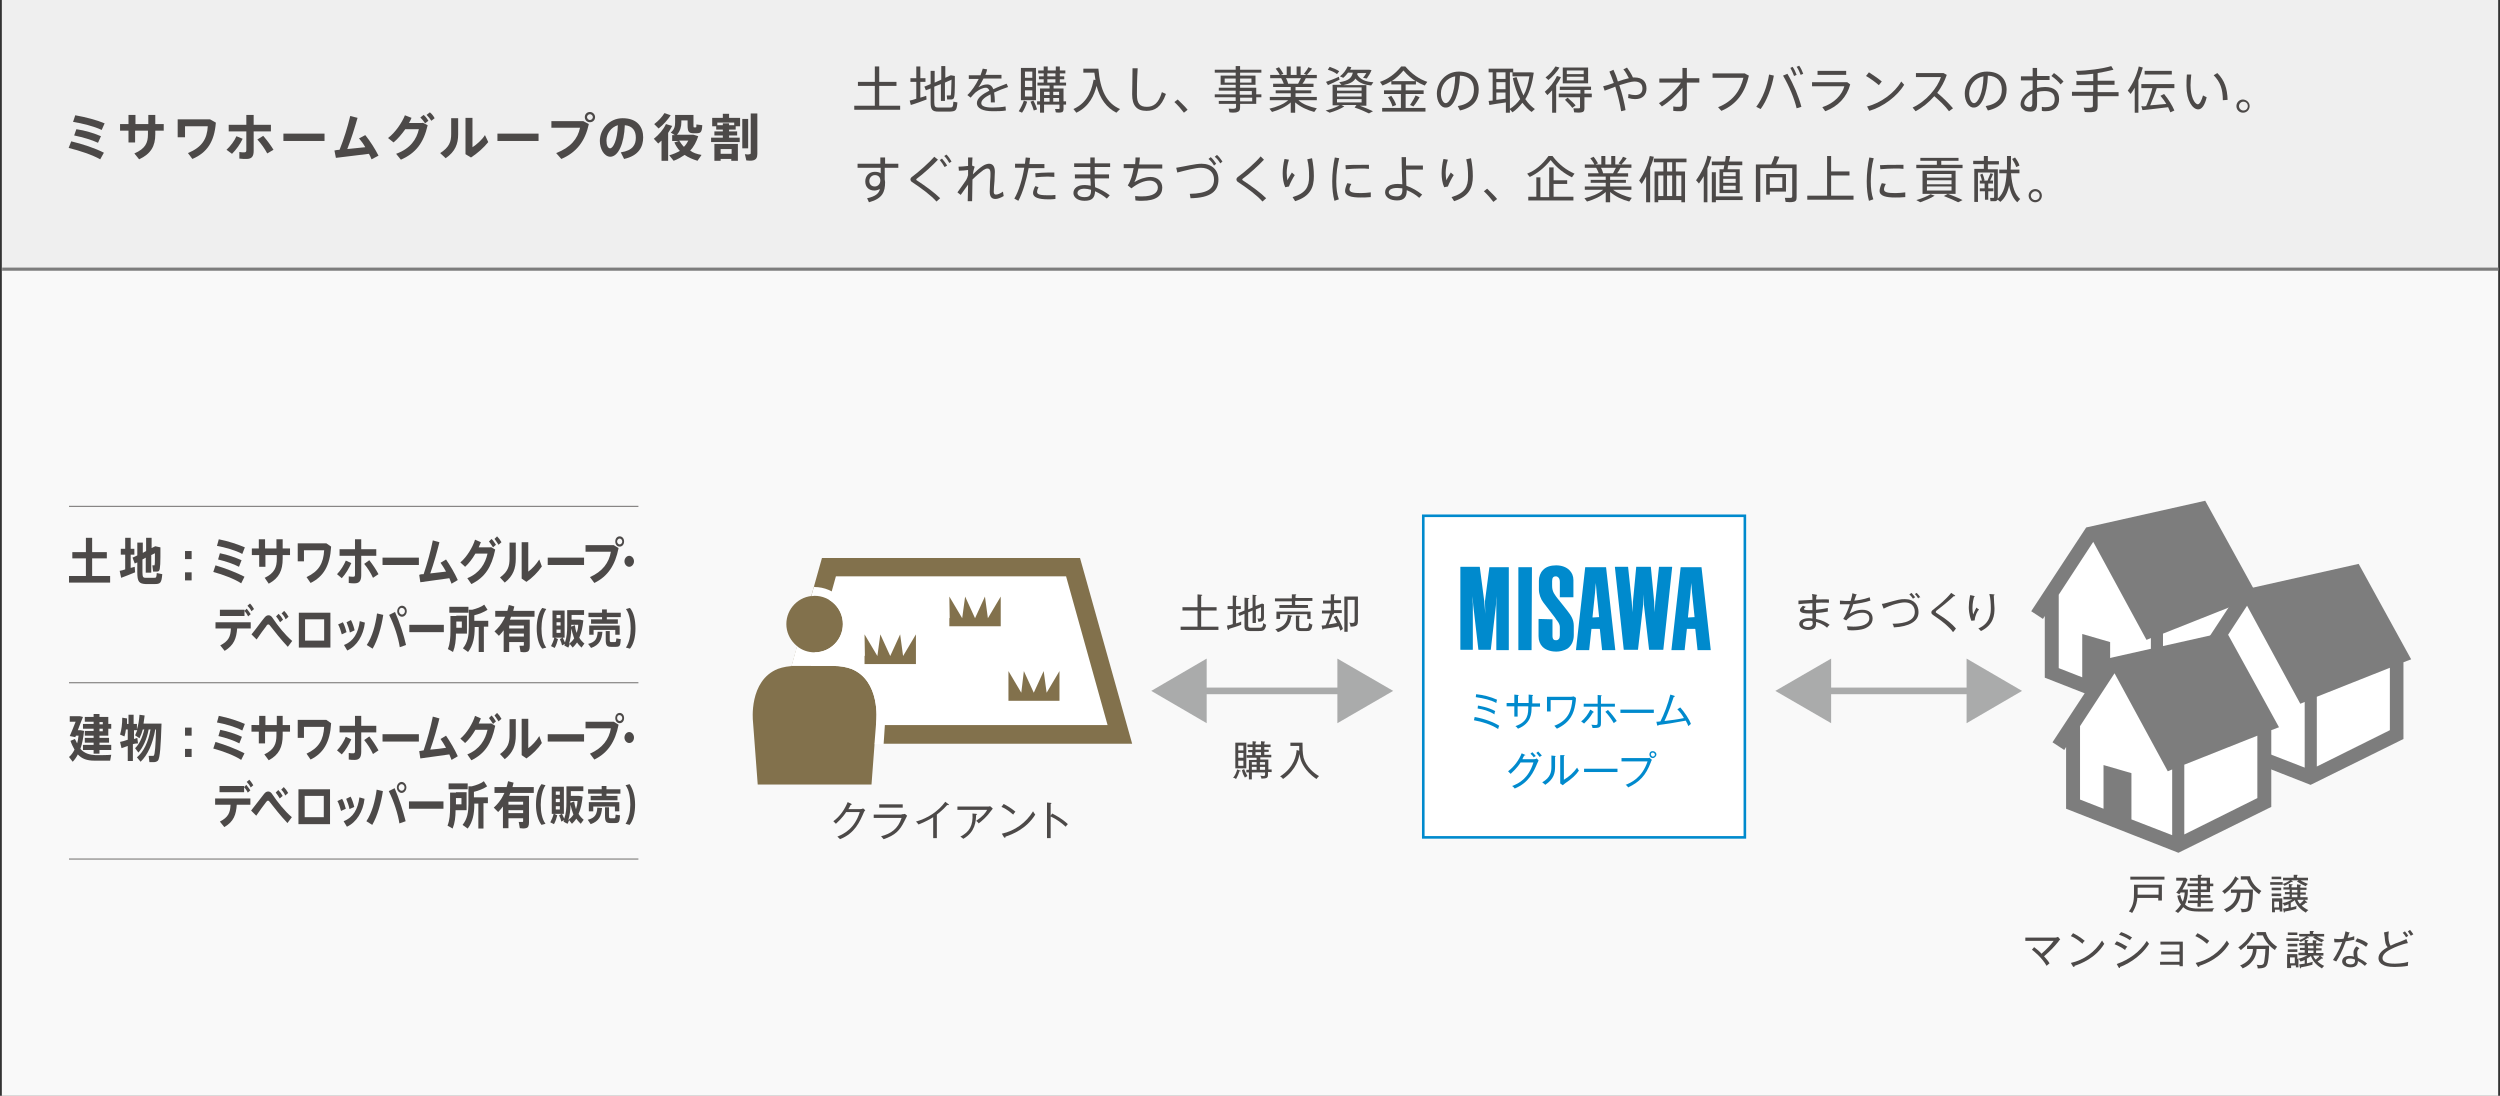 <?xml version="1.0" encoding="utf-8"?>
<!-- Generator: Adobe Illustrator 16.0.4, SVG Export Plug-In . SVG Version: 6.00 Build 0)  -->
<!DOCTYPE svg PUBLIC "-//W3C//DTD SVG 1.1//EN" "http://www.w3.org/Graphics/SVG/1.1/DTD/svg11.dtd">
<svg version="1.1" id="レイヤー_1" xmlns="http://www.w3.org/2000/svg" xmlns:xlink="http://www.w3.org/1999/xlink" x="0px"
	 y="0px" width="841.889px" height="369.022px" viewBox="0 113.191 841.889 369.022"
	 enable-background="new 0 113.191 841.889 369.022" xml:space="preserve">
<rect x="0" y="113.191" width="841.889" height="369.022" fill="#333333" stroke="none"/>
<rect x="0.618" y="113.191" fill="#EFEFEF" width="840.653" height="91.111"/>
<rect x="0.618" y="204.302" fill="#F9F9F9" width="840.653" height="277.911"/>
<path fill="#4C4948" d="M34.986,164.619l-1.236,2.226c-2.596-1.483-7.046-2.967-10.631-3.832l0.865-2.226
	C27.692,161.652,32.143,163.135,34.986,164.619 M35.234,154.729l-0.989,2.225c-2.597-1.235-6.553-2.225-9.643-2.72l0.741-2.225
	C28.805,152.628,32.637,153.616,35.234,154.729 M33.997,159.056l-0.989,2.225c-2.102-0.989-5.068-1.854-8.036-2.473l0.742-2.102
	C28.558,157.078,31.648,158.067,33.997,159.056"/>
<path fill="#4C4948" d="M43.269,154.976v-3.091h2.349v3.091h4.327v-3.091h2.349v3.091h2.844v2.226h-2.844v1.236
	c0,3.956-1.483,6.552-5.439,8.406l-1.606-1.979c3.708-1.606,4.574-3.585,4.574-6.428v-1.236h-4.327v3.956h-2.226v-3.956h-2.844
	v-2.226H43.269z"/>
<path fill="#4C4948" d="M72.692,154.482c-0.494,6.428-2.967,10.137-7.912,12.238l-1.483-1.978c4.698-1.979,6.429-4.698,6.676-9.024
	h-7.665v3.708h-2.473v-6.058h10.88L72.692,154.482z"/>
<path fill="#4C4948" d="M81.716,159.922c-0.865,1.854-2.102,3.585-3.585,5.068l-1.854-1.36c1.36-1.235,2.72-3.09,3.338-4.573
	L81.716,159.922z M91.236,157.449h-5.811v6.552c0,1.979-0.741,2.72-2.473,2.72c-0.618,0-1.483,0-2.349-0.123v-2.226
	c0.494,0.124,1.236,0.124,1.607,0.124c0.494,0,0.741-0.124,0.741-0.742v-6.305h-5.934v-2.226h5.934v-3.338h2.473v3.338h5.811
	V157.449z M88.64,158.932c1.359,1.607,2.472,3.091,3.461,4.697l-2.102,1.236c-0.865-1.606-1.978-3.214-3.338-4.697L88.64,158.932z"
	/>
<rect x="95.439" y="158.19" fill="#4C4948" width="13.846" height="2.473"/>
<path fill="#4C4948" d="M114.354,163.63c1.483-3.708,2.72-7.664,3.585-11.373l2.473,0.618c-0.989,3.462-2.102,7.047-3.462,10.508
	c1.979-0.247,4.203-0.37,6.058-0.618c-0.618-1.112-1.359-2.102-2.102-2.967l2.102-1.112c1.607,1.978,3.338,4.697,4.451,6.923
	l-2.35,1.236c-0.247-0.618-0.494-1.236-0.865-1.854c-3.832,0.494-8.035,0.989-11.126,1.36l-0.495-2.473
	C113.117,163.754,113.736,163.63,114.354,163.63"/>
<path fill="#4C4948" d="M142.293,154.482l1.73,0.865c-1.36,5.934-3.956,9.396-9.024,11.62l-1.607-1.978
	c4.821-1.73,6.923-4.945,7.665-8.283h-4.574c-1.236,1.731-2.597,3.338-3.956,4.451l-1.854-1.483
	c2.473-1.854,4.698-5.192,5.687-7.665l2.226,0.865c-0.247,0.618-0.494,1.112-0.865,1.73h4.574V154.482z M142.663,151.885
	c0.742,0.618,1.113,1.236,1.607,1.979l-1.112,0.865c-0.495-0.742-0.989-1.36-1.607-1.979L142.663,151.885z M144.766,151.02
	c0.741,0.618,1.112,1.112,1.606,1.979l-1.112,0.865c-0.494-0.742-0.989-1.36-1.607-1.979L144.766,151.02z"/>
<path fill="#4C4948" d="M154.284,152.999v5.439c0,3.214-0.989,5.81-4.203,8.035l-1.854-1.73c3.091-1.979,3.709-3.833,3.709-6.429
	v-5.315H154.284z M159.106,152.751v10.014c1.36-0.865,3.215-2.473,4.203-4.079l1.113,2.349c-1.607,1.979-3.709,3.832-5.811,5.192
	l-1.854-1.112v-12.239h2.349V152.751z"/>
<rect x="167.513" y="158.19" fill="#4C4948" width="13.846" height="2.473"/>
<path fill="#4C4948" d="M196.441,153.987l1.854,0.989c-1.236,5.687-4.079,9.52-9.271,11.744l-1.731-1.978
	c4.821-1.854,7.294-4.821,8.036-8.53h-9.643v-2.226H196.441z M200.397,152.628c0,0.988-0.741,1.73-1.73,1.73s-1.73-0.742-1.73-1.73
	c0-0.989,0.741-1.731,1.73-1.731S200.397,151.762,200.397,152.628L200.397,152.628z M197.677,152.628
	c0,0.494,0.495,0.988,0.989,0.988s0.989-0.494,0.989-0.988c0-0.495-0.495-0.989-0.989-0.989S197.677,152.133,197.677,152.628
	L197.677,152.628z"/>
<path fill="#4C4948" d="M202.004,160.663c0-3.956,3.214-7.664,7.665-7.664c5.068,0,6.923,3.09,6.923,6.428
	c0,3.215-1.483,6.182-6.429,7.294l-1.112-2.225c4.079-0.618,5.068-2.597,5.068-4.945s-1.112-3.956-3.709-4.203
	c-0.247,6.305-2.225,10.632-4.945,10.632C203.364,165.855,202.004,163.26,202.004,160.663L202.004,160.663z M204.23,160.54
	c0,1.606,0.494,2.596,1.235,2.596c0.989,0,2.473-2.72,2.597-7.788C205.713,156.089,204.23,158.19,204.23,160.54"/>
<path fill="#4C4948" d="M224.998,167.339h-2.226v-6.799c-0.37,0.37-0.741,0.618-1.112,0.988l-1.483-1.606
	c1.73-1.36,3.214-3.091,4.08-4.945l2.102,0.618c-0.371,0.742-0.866,1.607-1.36,2.349V167.339z M225.864,152.01
	c-0.989,1.483-2.473,3.214-4.079,4.45l-1.483-1.483c1.359-0.989,2.72-2.473,3.461-3.709L225.864,152.01z M236.248,165.361
	l-1.36,1.978c-1.606-0.494-3.09-1.112-4.326-1.978c-1.113,0.741-2.349,1.483-3.709,1.978l-1.483-1.854
	c1.359-0.37,2.473-0.865,3.585-1.483c-0.742-0.741-1.359-1.73-1.854-2.843l1.483-0.495h-2.225v-1.978h0.865l-1.36-0.865
	c1.236-0.989,1.483-2.102,1.483-3.338v-2.597h0.989h0.989h2.102h1.112h0.989v3.462c0,0.618,0,0.741,0.247,0.741h0.494
	c0.248,0,0.248-0.123,0.248-0.988l1.978,0.247c-0.123,2.349-0.494,2.72-1.978,2.72h-0.865c-1.731,0-2.103-0.495-2.103-2.844v-1.483
	h-2.102v0.618c0,1.483-0.37,2.967-1.483,4.203h4.821h0.495h0.247l1.607,0.495c-0.618,1.854-1.483,3.585-2.72,4.821
	C233.281,164.619,234.765,165.114,236.248,165.361 M230.315,162.641c0.618-0.618,1.112-1.36,1.483-2.102h-3.091
	C229.201,161.281,229.697,162.023,230.315,162.641"/>
<path fill="#4C4948" d="M243.418,159.551v-0.742h-2.843v-1.359h2.843v-0.618h-2.225v-1.112h-1.36v-2.844h3.585v-1.36h2.102v1.36
	h3.709v2.844h-1.483v1.112h-2.226v0.618h2.72v1.359h-2.72v0.742h3.586v1.483h-9.644v-1.483H243.418z M242.677,166.72v0.618h-2.102
	v-5.687h7.912v5.687h-2.226v-0.618H242.677z M243.418,155.347v-0.618h2.102v0.618h1.731v-0.865h-5.688v0.865H243.418z
	 M246.386,163.383h-3.709v1.607h3.709V163.383z M251.948,163.135h-1.978v-9.89h1.978V163.135z M255.039,151.391v13.599
	c0,1.236-0.371,1.978-1.483,2.226c-0.494,0.123-1.483,0.123-2.226,0l-0.494-2.102c0.618,0.123,1.359,0.123,1.607,0
	c0.37,0,0.37-0.248,0.37-0.495v-13.228H255.039z"/>
<polygon fill="#4C4948" points="294.6,148.795 294.6,142.119 288.912,142.119 288.912,140.76 294.6,140.76 294.6,135.567 
	296.083,135.567 296.083,140.76 301.894,140.76 301.894,142.119 296.083,142.119 296.083,148.795 303.13,148.795 303.13,150.155 
	287.676,150.155 287.676,148.795 "/>
<path fill="#4C4948" d="M308.57,146.446v-5.687h-1.979v-1.236h1.979v-3.956h1.359v3.956h1.73v1.236h-1.73v5.315
	c0.742-0.247,1.36-0.37,1.979-0.618l0.123,1.236c-1.606,0.618-3.956,1.483-5.315,1.854l-0.371-1.483
	C306.962,146.94,307.827,146.693,308.57,146.446 M321.55,138.781c0,4.821,0,7.294-0.495,7.665c-0.247,0.124-0.37,0.247-0.741,0.247
	c-0.247,0-0.989,0-1.36,0l-0.123-1.359c0.371,0,0.865,0,1.112,0c0.124,0,0.247,0,0.247-0.124c0.124-0.247,0.124-1.854,0.248-5.192
	l-2.226,0.989v6.182h-1.36v-5.688l-2.225,0.866v5.315c0,1.483,0.37,1.73,1.359,1.73s2.597,0,3.709,0s1.236-0.123,1.36-1.978
	l1.359,0.247c-0.247,2.72-0.494,2.967-2.473,3.091c-1.236,0-2.843,0-3.956,0c-1.978,0-2.596-0.618-2.596-3.091v-4.697l-1.607,0.617
	l-0.494-1.235l2.102-0.866v-4.45h1.359v3.956l2.226-0.989v-4.574h1.36v3.956l1.854-0.865L321.55,138.781z"/>
<path fill="#4C4948" d="M339.476,142.49c-1.483,0.495-3.091,1.112-4.698,1.854c0.124,0.865,0.247,1.979,0.247,3.338h-1.359
	c0-0.247,0-0.494,0-0.742c0-0.741,0-1.483-0.124-1.978c-1.73,0.865-3.09,1.854-3.09,2.967c0,0.989,1.235,1.483,3.832,1.483
	c1.236,0,3.214-0.123,4.327-0.37l0.123,1.359c-1.236,0.247-3.091,0.247-4.45,0.247c-3.338,0-5.316-0.988-5.316-2.72
	c0-1.73,1.979-3.091,4.204-4.203c-0.248-0.618-0.618-0.989-1.113-0.989c-1.112,0-2.349,0.618-3.585,1.607
	c-0.371,0.371-1.112,1.112-1.607,1.73l-1.112-0.865c1.483-1.359,2.844-3.461,3.832-5.439h-3.338v-1.236h3.956
	c0.248-0.741,0.495-1.483,0.742-2.225l1.483,0.247c-0.124,0.618-0.371,1.359-0.618,1.854h5.439v1.236h-6.058
	c-0.618,1.235-1.236,2.349-1.73,2.967c0.989-0.618,1.978-0.989,2.967-0.989s1.607,0.494,2.102,1.607
	c1.483-0.742,3.215-1.36,4.451-1.854L339.476,142.49z"/>
<path fill="#4C4948" d="M345.905,147.435c-0.371,1.236-0.989,2.72-1.731,3.709l-1.112-0.495c0.618-0.988,1.359-2.349,1.73-3.585
	L345.905,147.435z M348.871,146.94h-5.068v-10.879h5.068V146.94z M345.162,139.399h2.473v-2.102h-2.473V139.399z M345.162,142.49
	h2.473v-2.102h-2.473V142.49z M345.162,145.705h2.473v-2.103h-2.473V145.705z M348.006,147.064c0.618,1.112,0.988,2.102,1.236,2.967
	l-1.113,0.371c-0.247-0.865-0.618-1.854-1.112-2.967L348.006,147.064z M350.231,147.311v-4.326h3.215v-0.989h-4.08v-0.989h2.102
	v-1.112h-1.606v-0.989h1.606v-0.989h-1.854v-0.989h1.854v-1.359h1.36v1.359h2.72v-1.359h1.359v1.359h1.854v0.989h-1.854v0.989h1.483
	v0.989h-1.483v1.112h2.102v0.989h-4.203v0.989h1.979h0.618h0.741v4.326h0.865v1.113h-0.865v1.483c0,0.618-0.247,1.112-0.741,1.112
	c-0.371,0.124-1.236,0.124-1.854,0l-0.247-1.112c0.37,0,0.988,0,1.236,0c0.247,0,0.247-0.124,0.247-0.247v-1.236h-5.192v2.72h-1.36
	v-2.72h-0.988v-1.113H350.231z M353.446,144.097h-1.854v1.112h1.854V144.097z M353.446,146.199h-1.854v1.236h1.854V146.199z
	 M355.423,137.916h-2.72v0.989h2.72V137.916z M355.423,139.894h-2.72v1.112h2.72V139.894z M356.659,144.097h-1.978v1.112h1.978
	V144.097z M356.659,146.199h-1.978v1.236h1.978V146.199z"/>
<path fill="#4C4948" d="M368.899,140.141c-0.124-0.742-0.247-1.607-0.371-2.473h-3.709v-1.359h5.069
	c0.617,7.293,2.72,11.62,7.293,13.599l-1.235,1.236c-3.338-1.731-5.44-4.574-6.676-9.025c-0.742,2.968-2.35,6.924-6.8,9.025
	c-0.247-0.371-0.618-0.742-0.989-1.236c5.316-2.35,6.305-7.418,6.8-9.891L368.899,140.141z"/>
<path fill="#4C4948" d="M383.115,136.309c-0.247,3.708-0.247,7.17-0.247,8.777c0,2.967,0.988,4.079,3.338,4.079
	c2.225,0,3.956-1.112,5.068-4.945l1.36,0.618c-1.607,4.451-3.709,5.688-6.553,5.688c-3.338,0-4.821-1.854-4.821-5.563
	c0-1.607,0.124-5.192,0.124-8.777h1.73V136.309z"/>
<path fill="#4C4948" d="M396.59,146.693c1.113,1.113,2.597,2.473,3.338,3.462l-1.235,0.989c-0.742-0.989-2.103-2.597-3.215-3.586
	L396.59,146.693z"/>
<path fill="#4C4948" d="M416.123,144.963v-1.236h-5.687v-0.989h5.687v-0.988h-5.068v-3.091h5.068v-0.989h-7.047v-0.989h7.047v-1.236
	h1.483v1.236h7.17v0.989h-7.17v0.989h5.192v3.091h-5.192v0.988h5.439v2.226h1.73v0.989h-1.73v2.225h-5.439v1.113
	c0,0.988-0.247,1.483-1.236,1.73c-0.494,0.124-1.606,0.124-2.349,0l-0.247-1.236c0.618,0,1.607,0.124,1.854,0
	c0.494,0,0.618-0.247,0.618-0.618v-0.989h-5.811v-0.988h5.687v-1.236h-7.047v-0.989H416.123z M412.414,141.007h3.709v-1.359h-3.709
	V141.007z M421.439,139.647h-3.832v1.359h3.832V139.647z M421.563,143.85h-4.079v1.236h4.079V143.85z M417.607,147.311h4.079v-1.236
	h-4.079V147.311z"/>
<path fill="#4C4948" d="M443.445,149.661l-0.865,1.235c-2.35-0.618-4.698-1.73-6.429-3.214v3.462h-1.483v-3.462
	c-1.607,1.483-4.08,2.596-6.306,3.214l-0.865-1.112c2.226-0.494,4.821-1.483,6.306-2.844h-6.182v-1.112h7.047v-1.236h-5.069v-0.989
	h5.069v-1.112h-5.935v-1.112h3.585c-0.247-0.618-0.494-1.236-0.865-1.854h-3.708v-1.112h3.214c-0.247-0.618-0.865-1.484-1.36-2.102
	l1.113-0.495c0.618,0.742,1.112,1.607,1.483,2.226c-0.371,0.123-0.618,0.247-0.865,0.371h1.978v-2.844h1.36v2.844h1.978v-2.844h1.36
	v2.844h1.978l-0.865-0.371c0.618-0.742,1.236-1.607,1.483-2.226l1.236,0.495c-0.371,0.617-1.112,1.359-1.73,2.102h3.338v1.112
	h-3.709c-0.247,0.618-0.618,1.236-1.112,1.854h3.709v1.112h-6.058v1.112h5.315v0.989h-5.315v1.236h7.17v1.112h-6.182
	C438.623,148.301,441.096,149.166,443.445,149.661 M437.14,141.378c0.37-0.618,0.618-1.36,0.988-1.854h-5.068
	c0.371,0.618,0.618,1.359,0.742,1.854H437.14z"/>
<path fill="#4C4948" d="M456.796,148.548h-5.068l0.988,0.495c-1.359,0.865-3.214,1.606-4.944,2.102l-1.36-0.742
	c1.607-0.371,3.338-0.989,4.698-1.73h-2.35v-6.923h2.968l-0.742-0.866c3.214-0.494,4.203-1.483,4.574-3.214h-1.607
	c-0.494,0.618-0.989,1.236-1.606,1.73l-1.113-0.494c1.113-0.865,1.979-1.979,2.597-3.338l1.236,0.247
	c-0.124,0.247-0.248,0.618-0.371,0.865h5.811h0.37h0.248l0.741,0.124c-0.371,0.989-0.989,1.978-1.606,2.844l-1.236-0.248
	c0.37-0.494,0.741-0.988,1.112-1.606h-2.967c0,0.123-0.124,0.37-0.124,0.494c0.989,1.73,2.967,2.473,5.439,2.596l-0.741,1.113
	c-2.226-0.247-4.08-0.865-5.316-2.349c-0.618,1.112-1.854,1.73-4.079,2.225h7.788v6.923h-2.226c1.731,0.618,3.091,1.236,4.451,1.854
	l-1.36,0.742c-1.359-0.618-2.844-1.36-4.821-1.979L456.796,148.548z M450.862,139.029l0.248,0.988
	c-1.113,0.618-2.844,1.36-3.956,1.854c0-0.123,0-0.123-0.618-1.112C447.648,140.388,449.625,139.647,450.862,139.029
	 M447.772,135.691c1.359,0.494,2.472,0.988,3.214,1.483l-0.742,0.988c-0.741-0.618-1.854-1.112-3.09-1.483L447.772,135.691z
	 M450.243,143.726h8.283v-1.112h-8.283V143.726z M450.243,145.705h8.283v-1.113h-8.283V145.705z M450.243,147.682h8.283v-1.112
	h-8.283V147.682z"/>
<path fill="#4C4948" d="M471.755,149.537v-4.698h-5.688v-1.236h5.811v-1.978h-3.338v-1.112c-0.989,0.618-1.978,1.112-2.967,1.483
	l-0.865-1.236c2.596-0.865,5.068-2.597,7.17-5.192h1.36c2.225,2.596,4.821,4.327,7.417,5.192l-0.865,1.236
	c-0.989-0.371-1.978-0.865-2.967-1.483v1.112h-3.462v1.978h6.058v1.236h-6.058v4.698h6.676v1.236h-14.588v-1.236H471.755z
	 M468.54,145.457c0.742,1.113,1.36,2.102,1.607,3.091l-1.236,0.495c-0.247-0.989-0.742-1.979-1.483-3.091L468.54,145.457z
	 M476.699,140.512c-1.359-0.865-2.843-2.102-4.079-3.586c-1.236,1.484-2.597,2.721-3.956,3.586H476.699z M478.06,145.952
	c-0.495,0.865-1.236,2.102-2.102,3.091l-1.113-0.495c0.742-1.112,1.483-2.349,1.854-3.214L478.06,145.952z"/>
<path fill="#4C4948" d="M483.87,144.716c0-3.833,3.09-7.418,7.417-7.418c4.574,0,6.676,2.72,6.676,6.058
	c0,3.215-1.483,5.935-6.305,7.047l-0.742-1.483c4.203-0.742,5.439-2.844,5.439-5.563c0-2.843-1.606-4.574-4.697-4.697
	c-0.247,6.429-2.226,10.755-4.698,10.755C485.106,149.537,483.87,147.311,483.87,144.716L483.87,144.716z M485.23,144.716
	c0,1.73,0.742,3.214,1.607,3.214c1.359,0,3.091-3.338,3.214-9.024C487.084,139.399,485.23,141.996,485.23,144.716"/>
<path fill="#4C4948" d="M502.661,147.064v-9.52h-1.36v-1.235h8.283v1.235h-1.113v13.6h-1.359v-3.462
	c-1.854,0.247-4.203,0.618-5.563,0.865l-0.247-1.359C501.548,147.188,502.043,147.064,502.661,147.064 M506.988,137.545h-3.09v2.226
	h3.09V137.545z M506.988,140.883h-3.09v2.35h3.09V140.883z M506.988,146.446v-2.102h-3.09v2.473
	C505.01,146.693,506.122,146.57,506.988,146.446 M513.045,145.334c0.989-1.731,1.607-3.956,1.979-6.429h-5.687v-1.36h5.81h0.248
	h0.123l0.989,0.124c-0.494,3.462-1.36,6.552-2.844,8.901c0.866,1.359,1.979,2.473,3.215,3.338l-1.112,0.988
	c-1.113-0.741-2.103-1.854-3.091-3.09c-0.989,1.236-2.102,2.349-3.338,3.214l-0.989-1.112c1.483-0.865,2.596-1.979,3.585-3.338
	c-1.112-1.979-1.854-4.327-2.473-7.047l1.236-0.371C511.562,141.625,512.18,143.602,513.045,145.334"/>
<path fill="#4C4948" d="M524.048,151.144h-1.359v-7.542c-0.495,0.495-0.989,1.113-1.607,1.607l-0.865-1.112
	c1.73-1.483,3.214-3.338,4.079-5.316l1.36,0.371c-0.371,0.865-0.989,1.854-1.607,2.72V151.144z M525.16,135.938
	c-0.865,1.483-2.225,2.967-3.708,4.203l-0.989-0.865c1.359-0.989,2.596-2.473,3.338-3.709L525.16,135.938z M532.207,144.716v-1.236
	h-6.923v-1.112h10.508v1.112h-2.225v1.236h2.473v1.236h-2.473v3.709c0,0.865-0.247,1.235-0.989,1.359
	c-0.494,0.124-1.607,0.124-2.473,0l-0.247-1.359c0.618,0,1.607,0,1.854,0c0.371,0,0.371-0.124,0.371-0.495v-3.214h-7.171v-1.236
	H532.207z M534.804,141.254h-8.53v-5.315h8.53V141.254z M527.881,146.075c1.112,0.989,2.102,1.854,2.72,2.597l-1.113,0.865
	c-0.618-0.865-1.483-1.73-2.473-2.72L527.881,146.075z M527.633,138.163h5.688v-1.236h-5.688V138.163z M527.633,140.264h5.688
	v-1.235h-5.688V140.264z"/>
<path fill="#4C4948" d="M543.457,141.131c-0.494-1.36-0.988-2.72-1.483-3.833l1.36-0.618c0.494,1.113,1.112,2.473,1.483,3.956
	c1.359-0.494,2.596-0.865,3.708-1.112c-0.494-0.989-1.236-2.349-1.854-2.967l1.236-0.618c0.617,0.865,1.606,2.349,1.978,3.338
	c0.124,0,0.247,0,0.494,0c2.72,0,4.08,1.359,4.08,3.709c0,2.102-1.236,3.585-3.833,3.585c-0.617,0-1.483-0.124-2.349-0.371
	l0.124-1.36c0.865,0.248,1.607,0.371,2.225,0.371c1.731,0,2.473-0.865,2.473-2.225c0-1.484-0.865-2.35-2.72-2.35
	c-1.112,0-2.967,0.618-5.068,1.236c0.989,2.844,1.73,6.058,2.102,8.406l-1.483,0.371c-0.371-2.473-1.112-5.439-1.979-8.282
	c-1.235,0.494-2.472,0.988-3.585,1.359l-0.494-1.483C540.862,141.996,542.221,141.625,543.457,141.131"/>
<path fill="#4C4948" d="M559.653,149.043l-0.989-1.113c2.597-1.483,5.811-4.45,7.418-6.923h-7.294v-1.359h7.788v-3.586h1.483v3.462
	h4.203v1.483h-4.203v7.17c0,1.607-0.618,2.473-2.226,2.473c-0.741,0-1.483,0-2.349-0.123v-1.483c0.618,0.123,1.36,0.123,1.979,0.123
	c0.741,0,1.112-0.371,1.112-1.112v-5.316C564.721,145.087,562.001,147.558,559.653,149.043"/>
<path fill="#4C4948" d="M587.715,138.04l1.236,0.618c-1.236,5.439-3.956,9.643-9.271,11.868l-1.113-1.236
	c5.069-1.979,7.542-5.688,8.53-9.891h-10.384v-1.483h11.002V138.04z"/>
<path fill="#4C4948" d="M597.358,138.658c-0.741,4.079-2.349,8.406-4.45,11.25l-1.483-0.742c2.102-2.72,3.709-6.923,4.327-10.879
	L597.358,138.658z M606.63,149.166l-1.607,0.495c-0.741-3.215-2.473-7.418-4.574-11.003l1.483-0.618
	C604.033,141.625,605.765,145.828,606.63,149.166 M603.663,135.691c0.618,0.865,0.989,1.73,1.359,2.72l-0.865,0.37
	c-0.371-0.988-0.741-1.854-1.236-2.72L603.663,135.691z M605.888,135.32c0.618,0.865,0.989,1.73,1.36,2.72l-0.865,0.371
	c-0.371-0.989-0.742-1.854-1.36-2.72L605.888,135.32z"/>
<path fill="#4C4948" d="M622.083,140.883l0.989,0.742c-1.113,4.203-4.08,7.418-8.406,9.024l-0.989-1.359
	c4.079-1.36,6.676-4.203,7.417-7.047h-10.879v-1.36H622.083z M621.712,138.411h-9.643v-1.36h9.643V138.411z"/>
<path fill="#4C4948" d="M633.704,140.635l-0.989,1.236c-0.989-0.865-2.967-2.349-4.327-3.091l0.989-1.236
	C630.737,138.411,632.715,139.77,633.704,140.635 M640.256,140.635l0.989,1.113c-2.349,3.832-7.047,7.417-11.744,8.777l-0.742-1.483
	C633.333,147.929,638.031,144.469,640.256,140.635"/>
<path fill="#4C4948" d="M657.688,149.661l-1.36,0.988c-1.236-1.73-3.214-3.585-4.944-5.068c-1.854,2.102-3.957,3.832-6.306,5.068
	l-0.989-1.236c4.574-2.102,8.407-6.676,9.52-10.261h-8.406v-1.359h9.271l1.113,0.618c-0.742,2.225-1.854,4.203-3.215,6.058
	C654.226,145.952,656.203,147.929,657.688,149.661"/>
<path fill="#4C4948" d="M661.644,144.716c0-3.833,3.091-7.418,7.417-7.418c4.574,0,6.676,2.72,6.676,6.058
	c0,3.215-1.483,5.935-6.305,7.047l-0.742-1.483c4.204-0.742,5.44-2.844,5.44-5.563c0-2.843-1.607-4.574-4.698-4.697
	c-0.247,6.429-2.225,10.755-4.697,10.755C663.003,149.537,661.644,147.311,661.644,144.716L661.644,144.716z M663.127,144.716
	c0,1.73,0.741,3.214,1.607,3.214c1.359,0,3.09-3.338,3.214-9.024C664.982,139.399,663.127,141.996,663.127,144.716"/>
<path fill="#4C4948" d="M684.514,138.781v-2.72h1.483v2.72h4.204v1.36h-4.204v2.72c0.866-0.247,1.854-0.371,2.72-0.371
	c3.091,0,4.698,1.483,4.698,4.08c0,2.473-1.483,4.079-4.574,4.079c-0.371,0-0.865,0-1.236-0.123v-1.36
	c0.495,0.124,0.865,0.124,1.236,0.124c2.226,0,3.091-0.989,3.091-2.72c0-1.854-1.113-2.72-3.462-2.72
	c-0.865,0-1.73,0.123-2.473,0.37v3.833c0,1.854-0.618,2.72-2.225,2.72c-2.102,0-3.338-1.112-3.338-2.473
	c0-1.978,1.73-3.832,4.079-4.821v-3.215h-3.956v-1.359h3.956V138.781z M681.671,147.929c0,0.742,0.618,1.36,1.73,1.36
	c0.741,0,0.989-0.371,0.989-1.36v-3.214C682.783,145.457,681.671,146.817,681.671,147.929 M694.899,140.635l-0.989,0.989
	c-0.618-0.865-1.978-2.102-3.091-2.844l0.866-0.988C692.797,138.534,694.156,139.77,694.899,140.635"/>
<path fill="#4C4948" d="M704.912,144.344v-2.473h-5.687v-1.359h5.687v-2.473c-1.854,0.247-3.709,0.371-5.316,0.371l-0.494-1.36
	c3.709,0,9.148-0.741,11.868-1.607l0.741,1.236c-1.359,0.371-3.338,0.742-5.315,1.113v2.596h5.687v1.36h-5.687v2.472h7.047v1.36
	h-7.047v3.462c0,1.112-0.371,1.73-1.483,1.854c-0.618,0.124-1.979,0.124-2.844,0l-0.37-1.483c0.865,0.124,2.102,0.124,2.472,0
	c0.495,0,0.618-0.247,0.618-0.741v-3.215h-7.046v-1.359h7.17V144.344z"/>
<path fill="#4C4948" d="M720.242,151.144h-1.36v-8.407c-0.371,0.742-0.865,1.36-1.36,2.102l-0.988-1.112
	c1.73-2.349,3.09-5.315,3.709-8.159l1.359,0.371c-0.371,1.359-0.865,2.843-1.483,4.203v11.003H720.242z M722.714,148.919
	c0.866-1.979,1.731-4.327,2.102-6.058h-3.708v-1.36h11.126v1.36h-5.935c-0.494,1.607-1.359,3.832-2.225,5.811
	c1.73-0.124,3.832-0.371,5.439-0.495c-0.494-0.865-1.236-1.854-1.979-2.72l1.236-0.618c1.607,1.979,2.721,3.833,3.462,5.563
	l-1.36,0.618c-0.247-0.494-0.494-1.112-0.741-1.73c-2.596,0.371-6.429,0.741-8.653,0.988l-0.371-1.359
	C721.726,149.043,722.22,149.043,722.714,148.919 M731.368,138.287h-9.148v-1.236h9.148V138.287z"/>
<path fill="#4C4948" d="M737.92,138.287c-0.123,1.36-0.247,2.596-0.247,3.585c0,3.833,1.36,6.429,2.473,6.429
	c0.618,0,1.236-1.236,1.73-2.967l1.236,0.618c-0.618,2.596-1.606,4.079-2.843,4.079c-1.854,0-3.957-2.843-3.957-7.912
	c0-1.112,0-2.472,0.124-3.832H737.92z M746.698,137.793c2.473,2.472,3.338,5.315,3.462,9.024l-1.607,0.123
	c0-3.708-0.865-6.181-3.091-8.406L746.698,137.793z"/>
<path fill="#4C4948" d="M757.576,148.919c0,1.236-0.988,2.226-2.225,2.226s-2.226-0.989-2.226-2.226s0.989-2.226,2.226-2.226
	C756.711,146.817,757.576,147.806,757.576,148.919L757.576,148.919z M753.991,148.919c0,0.742,0.618,1.483,1.483,1.483
	s1.484-0.618,1.484-1.483s-0.619-1.483-1.484-1.483S753.991,148.177,753.991,148.919L753.991,148.919z"/>
<path fill="#4C4948" d="M296.454,168.328c0-0.742,0-1.483,0-2.102h1.606v2.102h4.451v1.36h-4.574v3.955
	c0,0.248,0.123,0.495,0.123,0.866c0,3.338-0.865,5.562-5.439,6.799l-0.618-1.359c2.844-0.618,3.956-1.607,4.327-3.091
	c-0.494,0.247-1.236,0.494-1.854,0.494c-1.978,0-3.091-1.236-3.091-3.091c0-1.73,1.236-3.214,3.215-3.214
	c0.741,0,1.483,0.124,1.978,0.494c0-0.618,0-1.236,0-1.854h-7.788v-1.36H296.454L296.454,168.328z M294.6,172.16
	c-0.989,0-1.854,0.866-1.854,1.979s0.741,1.854,1.854,1.854c1.112,0,1.854-0.989,1.854-1.979v-0.247
	C296.33,172.655,295.588,172.16,294.6,172.16"/>
<path fill="#4C4948" d="M315.864,166.968c-1.607,1.731-4.945,4.822-7.171,6.429c-0.123,0.124-0.123,0.124-0.123,0.247
	c0,0.124,0,0.248,0.123,0.248c3.215,2.102,6.182,4.326,7.912,6.058l-1.236,1.112c-1.854-2.102-5.192-4.574-8.406-6.676
	c-0.247-0.247-0.371-0.494-0.371-0.742c0-0.247,0.124-0.617,0.495-0.865c2.225-1.606,5.934-4.944,7.541-6.799L315.864,166.968z
	 M317.223,166.597c0.618,0.741,1.236,1.483,1.73,2.349l-0.865,0.494c-0.494-0.865-0.988-1.606-1.606-2.349L317.223,166.597z
	 M318.706,165.237c0.742,0.742,1.236,1.483,1.73,2.349l-0.741,0.495c-0.494-0.865-0.989-1.607-1.73-2.349L318.706,165.237z"/>
<path fill="#4C4948" d="M328.226,169.317c-0.247,0.618-0.495,1.73-0.618,2.596c0.989-0.989,2.349-2.225,3.338-2.843
	c0.741-0.495,1.607-0.742,2.102-0.742c1.236,0,1.978,0.865,1.978,2.72c0,0.865-0.123,1.979-0.123,3.091
	c-0.124,1.359-0.247,2.72-0.247,3.585c0,0.742,0.247,0.989,0.741,0.989c0.618,0,1.483-0.371,2.349-0.989l0.248,1.483
	c-0.989,0.618-2.102,0.989-2.72,0.989c-1.236,0-1.979-0.618-1.979-2.473c0-0.865,0.124-2.102,0.124-3.462
	c0.123-0.988,0.123-2.102,0.123-2.843c0-0.989-0.37-1.483-0.988-1.483c-0.371,0-0.742,0.123-1.36,0.494
	c-0.865,0.618-2.349,1.854-3.709,3.214c0,2.844-0.123,5.688-0.123,7.294h-1.483c0-1.235,0.123-3.338,0.123-5.562
	c-0.865,1.112-1.73,2.473-2.473,3.461l-1.112-0.865c0.865-1.236,2.349-3.214,2.967-4.203c0.247-0.494,0.495-0.989,0.618-1.607v-1.73
	c-0.865,0.124-2.102,0.247-3.091,0.247l-0.123-1.359c0.741,0,2.225-0.124,3.214-0.247c0-1.113,0-2.103,0-2.844h1.483
	c0,0.741-0.123,1.607-0.123,2.72L328.226,169.317z"/>
<path fill="#4C4948" d="M345.162,168.328c0.124-0.742,0.124-1.483,0.247-2.102l1.483,0.124c-0.123,0.617-0.123,1.359-0.247,2.102
	h5.068v1.359h-5.315c-0.742,3.956-1.978,8.283-3.462,11.003l-1.359-0.742c1.483-2.473,2.72-6.552,3.338-10.384h-3.091v-1.36H345.162
	z M349.737,176.24c-0.371,0.618-0.494,1.236-0.494,1.607c0,0.865,1.235,1.112,3.708,1.112c0.866,0,1.731,0,2.473-0.124v1.36
	c-0.865,0.123-1.606,0.123-2.473,0.123c-3.09,0-5.068-0.617-5.068-2.102c0-0.618,0.247-1.359,0.742-2.349L349.737,176.24z
	 M355.176,172.778c-0.618,0-1.483-0.123-2.349-0.123c-1.36,0-2.844,0.123-4.08,0.247l-0.123-1.36
	c1.236-0.123,2.967-0.247,4.326-0.247c0.742,0,1.607,0,2.102,0v1.483H355.176z"/>
<path fill="#4C4948" d="M367.167,171.913c0-0.865,0-1.607,0-2.473h-5.439v-1.236h5.439c0-0.741,0-1.359,0-1.978h1.484v1.607v0.37
	h5.192v1.236h-5.192c0,0.742,0,1.607,0,2.473h4.821v1.36h-4.821c0,1.112,0.123,2.102,0.123,2.967c1.73,0.618,3.462,1.607,4.945,2.72
	l-0.989,1.112c-1.112-0.988-2.596-1.854-3.956-2.473c-0.123,2.226-0.989,3.215-3.585,3.215c-2.349,0-3.709-1.236-3.709-2.597
	c0-1.606,1.36-2.72,3.833-2.72c0.618,0,1.359,0.124,1.978,0.248c0-0.742,0-1.607-0.123-2.473h-5.192v-1.36H367.167z M365.19,176.734
	c-1.483,0-2.349,0.618-2.349,1.483c0,0.742,0.865,1.36,2.349,1.36c1.73,0,2.226-0.618,2.226-2.349v-0.124
	C366.55,176.858,365.808,176.734,365.19,176.734"/>
<path fill="#4C4948" d="M382.25,168.575c0.123-0.865,0.123-1.607,0.123-2.349h1.484c0,0.741-0.124,1.607-0.248,2.349h7.789v1.36
	h-8.036c-0.371,1.854-0.741,3.461-1.359,4.574c1.606-0.989,3.708-1.731,5.439-1.731c2.472,0,3.956,1.607,3.956,3.586
	c0,2.596-1.854,4.45-6.924,4.45c-0.618,0-1.359,0-2.102-0.124l-0.123-1.483c0.865,0.124,1.606,0.124,2.349,0.124
	c3.709,0,5.315-1.236,5.315-2.968c0-1.359-1.112-2.349-2.72-2.349c-1.854,0-3.956,0.865-6.181,2.597l-1.236-0.989
	c0.989-1.483,1.607-3.585,1.978-5.811h-3.338v-1.359h3.833V168.575z"/>
<path fill="#4C4948" d="M404.626,168.328c3.462,0,5.687,2.102,5.687,5.315c0,3.956-2.596,6.182-9.396,6.306l-0.247-1.483
	c5.934-0.124,8.159-1.731,8.159-4.822c0-2.349-1.607-3.955-4.45-3.955c-1.73,0-5.069,0.865-7.912,1.606l-0.371-1.606
	C399.187,169.193,402.525,168.328,404.626,168.328 M407.717,166.102c0.741,0.618,1.236,1.36,1.854,2.226l-0.742,0.618
	c-0.494-0.865-1.112-1.607-1.854-2.226L407.717,166.102z M409.819,165.361c0.741,0.618,1.236,1.359,1.854,2.225l-0.742,0.618
	c-0.494-0.865-1.112-1.606-1.854-2.225L409.819,165.361z"/>
<path fill="#4C4948" d="M425.643,166.968c-1.607,1.731-5.069,4.945-7.171,6.429c-0.123,0.124-0.123,0.124-0.123,0.247
	c0,0.124,0,0.124,0.123,0.248c3.215,2.102,6.182,4.326,7.912,6.058l-1.236,1.112c-1.854-2.102-5.192-4.574-8.406-6.676
	c-0.247-0.247-0.371-0.494-0.371-0.742c0-0.247,0.124-0.617,0.495-0.865c2.225-1.606,6.057-4.944,7.664-6.923L425.643,166.968z"/>
<path fill="#4C4948" d="M431.948,171.542c0-1.606,0.247-3.338,0.618-4.821l1.483,0.247c-0.495,1.484-0.742,3.091-0.742,4.451
	c0,0.989,0.124,1.854,0.247,2.473c0.248-0.618,1.113-1.979,1.484-2.597l0.988,0.865c-0.618,0.866-1.606,2.844-1.978,3.833
	l-1.236,0.247C432.195,174.88,431.948,173.273,431.948,171.542L431.948,171.542z M441.837,166.473
	c0.371,1.979,0.618,3.832,0.618,6.058c0,3.833-1.236,6.8-6.305,8.406l-0.865-1.359c4.574-1.36,5.562-3.585,5.562-6.923
	c0-1.979-0.123-3.956-0.618-5.811L441.837,166.473z"/>
<path fill="#4C4948" d="M448.637,174.261c0-2.72,0.37-5.687,0.865-8.035l1.483,0.247c-0.618,2.226-0.989,5.068-0.989,7.788
	c0,2.35,0.247,4.327,0.865,6.058l-1.483,0.495C448.884,178.96,448.637,176.858,448.637,174.261L448.637,174.261z M461.37,179.578
	c-1.113,0.124-2.226,0.124-3.215,0.124c-2.967,0-5.192-0.495-5.192-2.226c0-0.618,0.248-1.483,0.742-2.597l1.36,0.248
	c-0.495,0.865-0.618,1.483-0.618,1.854c0,0.989,1.359,1.236,3.832,1.236c1.112,0,2.226-0.123,3.338-0.247v1.607H461.37z
	 M458.527,168.699c0.865,0,1.73,0,2.473,0v1.359c-0.865-0.123-1.854-0.123-2.844-0.123c-1.606,0-3.461,0.123-4.944,0.247
	l-0.124-1.36C454.571,168.699,456.672,168.699,458.527,168.699L458.527,168.699z"/>
<path fill="#4C4948" d="M479.172,168.946v1.359h-5.687c0,1.979,0.123,4.08,0.123,5.44c1.854,0.618,3.709,1.73,5.316,2.967
	l-0.989,1.112c-1.236-1.112-2.72-1.978-4.203-2.596v0.123c0,2.102-0.865,3.338-3.214,3.338c-2.473,0-4.08-1.112-4.08-2.72
	c0-1.73,1.483-2.843,4.327-2.843c0.494,0,0.989,0.123,1.483,0.123c-0.124-2.473-0.247-6.552-0.247-9.148h1.483
	c0,0.495,0,0.989,0,1.483v1.36H479.172z M470.519,176.487c-1.854,0-2.844,0.618-2.844,1.483c0,0.742,0.989,1.36,2.72,1.36
	c1.36,0,1.854-0.742,1.854-2.102v-0.618C471.631,176.611,471.137,176.487,470.519,176.487"/>
<path fill="#4C4948" d="M485.477,171.542c0-1.606,0.248-3.338,0.618-4.821l1.483,0.247c-0.494,1.484-0.741,3.091-0.741,4.451
	c0,0.989,0.123,1.854,0.247,2.473c0.247-0.618,1.112-1.979,1.483-2.597l0.989,0.865c-0.618,0.866-1.607,2.844-1.979,3.833
	l-1.236,0.247C485.724,174.88,485.477,173.273,485.477,171.542L485.477,171.542z M495.367,166.473
	c0.37,1.979,0.618,3.832,0.618,6.058c0,3.833-1.236,6.8-6.306,8.406l-0.865-1.359c4.574-1.36,5.563-3.585,5.563-6.923
	c0-1.979-0.124-3.956-0.618-5.811L495.367,166.473z"/>
<path fill="#4C4948" d="M500.807,176.734c1.112,1.113,2.596,2.473,3.338,3.462l-1.236,0.989c-0.742-0.989-2.102-2.597-3.215-3.586
	L500.807,176.734z"/>
<path fill="#4C4948" d="M515.147,172.778l-0.865-1.112c2.597-0.989,5.069-2.967,7.171-5.934h1.359
	c2.226,2.967,4.821,4.821,7.418,5.934l-0.865,1.236c-2.473-1.236-4.945-2.967-7.171-5.811
	C519.969,169.811,517.619,171.666,515.147,172.778 M517.372,179.578v-6.676h1.36v6.676h2.967v-10.014h1.483v4.327h4.574v1.236
	h-4.574v4.326h6.676v1.236h-15.206v-1.236h2.72V179.578z"/>
<path fill="#4C4948" d="M549.515,179.825l-0.865,1.236c-2.349-0.618-4.698-1.73-6.429-3.214v3.461h-1.483v-3.461
	c-1.607,1.483-4.079,2.596-6.305,3.214l-0.865-1.112c2.225-0.495,4.821-1.483,6.305-2.844h-6.182v-1.112h7.047v-1.236h-5.068v-0.989
	h5.068v-1.112h-5.934v-1.113h3.585c-0.247-0.618-0.494-1.236-0.865-1.854h-3.833v-1.113h3.215c-0.247-0.618-0.866-1.483-1.36-2.102
	l1.113-0.494c0.617,0.741,1.112,1.606,1.483,2.225c-0.371,0.124-0.618,0.248-0.866,0.371h1.979v-2.843h1.359v2.843h1.979v-2.843
	h1.359v2.843h1.979l-0.865-0.371c0.618-0.741,1.236-1.606,1.483-2.225l1.236,0.494c-0.371,0.618-1.112,1.36-1.73,2.102h3.338v1.113
	h-3.709c-0.247,0.617-0.618,1.235-1.112,1.854h3.708v1.113h-6.058v1.112h5.316v0.989h-5.316v1.236h7.171v1.112h-6.182
	C544.818,178.342,547.289,179.331,549.515,179.825 M543.21,171.542c0.371-0.618,0.618-1.359,0.989-1.854h-5.069
	c0.371,0.617,0.618,1.359,0.742,1.854H543.21z"/>
<path fill="#4C4948" d="M555.697,181.308h-1.36v-8.653c-0.494,0.865-0.988,1.73-1.483,2.473l-0.865-1.113
	c1.607-2.349,2.967-5.439,3.585-8.282l1.36,0.247c-0.247,1.236-0.742,2.473-1.236,3.709V181.308L555.697,181.308z M558.416,180.567
	v0.741h-1.236v-10.385h2.967v-3.09h-3.214v-1.236h11.003v1.236h-3.586v3.09h3.091v10.385h-1.236v-0.741H558.416z M560.147,172.284
	h-1.73v6.923h1.73V172.284z M563.114,167.834h-1.73v3.09h1.73V167.834z M563.114,172.284h-1.73v6.923h1.73V172.284z
	 M566.204,172.284h-1.73v6.923h1.73V172.284z"/>
<path fill="#4C4948" d="M575.106,181.308h-1.36v-8.777c-0.494,0.865-0.988,1.607-1.606,2.473l-0.989-1.112
	c1.73-2.35,3.214-5.316,3.832-8.283l1.36,0.371c-0.371,1.236-0.742,2.596-1.36,3.832v11.497H575.106z M580.421,170.182
	c0.124-0.371,0.124-0.865,0.247-1.36h-4.203v-1.236h4.451c0.123-0.618,0.247-1.359,0.247-1.854h1.483
	c-0.123,0.618-0.247,1.235-0.371,1.854h4.451v1.236h-4.698c-0.124,0.495-0.247,0.866-0.247,1.36h4.08v8.035h-6.8v-8.035H580.421z
	 M586.85,179.331v1.236h-9.024v0.741h-1.36v-10.137h1.36v8.159H586.85z M580.298,172.531h4.203v-1.359h-4.203V172.531z
	 M580.298,174.757h4.203v-1.36h-4.203V174.757z M580.298,177.105h4.203v-1.359h-4.203V177.105z"/>
<path fill="#4C4948" d="M604.157,168.575h0.865v11.003c0,0.989-0.247,1.483-1.236,1.607c-0.494,0.123-1.606,0.123-2.472,0
	l-0.248-1.36c0.618,0,1.607,0,1.979,0s0.494-0.247,0.494-0.618v-9.396h-10.755v11.374h-1.483v-12.61h5.191
	c0.495-0.989,0.865-2.102,1.113-2.843l1.606,0.247c-0.247,0.741-0.741,1.73-1.112,2.596h5.563H604.157z M595.998,171.79h5.439v5.934
	h-5.439v0.989h-1.236v-6.923h0.618H595.998z M600.201,172.902h-4.203v3.585h4.203V172.902z"/>
<polygon fill="#4C4948" points="615.283,179.084 615.283,165.732 616.644,165.732 616.644,170.924 622.824,170.924 622.824,172.284 
	616.644,172.284 616.644,179.084 624.185,179.084 624.185,180.443 608.608,180.443 608.608,179.084 "/>
<path fill="#4C4948" d="M628.635,174.261c0-2.72,0.371-5.687,0.866-8.035l1.483,0.247c-0.618,2.226-0.989,5.068-0.989,7.788
	c0,2.35,0.247,4.327,0.865,6.058l-1.483,0.495C628.883,178.96,628.635,176.858,628.635,174.261L628.635,174.261z M641.368,179.578
	c-1.112,0.124-2.225,0.124-3.214,0.124c-2.967,0-5.192-0.495-5.192-2.226c0-0.618,0.247-1.483,0.742-2.597l1.359,0.248
	c-0.494,0.865-0.618,1.483-0.618,1.854c0,0.989,1.36,1.236,3.832,1.236c1.113,0,2.226-0.123,3.338-0.247v1.607H641.368z
	 M638.526,168.699c0.865,0,1.73,0,2.473,0v1.359c-0.865-0.123-1.854-0.123-2.844-0.123c-1.607,0-3.461,0.123-4.945,0.247
	l-0.123-1.36C634.694,168.699,636.671,168.699,638.526,168.699L638.526,168.699z"/>
<path fill="#4C4948" d="M652.248,168.699v-1.36h-5.563v-0.988h12.856v0.988h-5.81v1.36h7.17v1.112h-15.577v-1.112H652.248z
	 M651.506,179.084c-1.236,0.865-3.214,1.606-4.821,2.225l-1.36-0.741c1.731-0.495,3.586-1.236,4.822-1.979L651.506,179.084z
	 M658.553,178.466h-11.127v-7.789h11.127V178.466z M648.91,173.026h8.282v-1.236h-8.282V173.026z M648.91,175.251h8.282v-1.359
	h-8.282V175.251z M648.91,177.352h8.282v-1.359h-8.282V177.352z M655.956,178.466c1.854,0.741,3.585,1.359,4.945,2.102l-1.483,0.741
	c-1.236-0.618-2.844-1.359-4.821-2.102L655.956,178.466z"/>
<path fill="#4C4948" d="M680.311,180.196l-0.989,1.112c-1.236-1.112-2.225-2.967-2.72-5.687c-0.494,2.349-1.359,4.203-2.967,5.563
	c-0.494-0.495-0.742-0.618-0.989-0.742c-0.123,0.247-0.37,0.494-0.741,0.494s-1.113,0-1.607,0l-0.123-1.112c0.37,0,0.865,0,1.112,0
	s0.247-0.123,0.247-0.371v-8.159h-5.439v9.891h-1.236v-11.127h3.215v-1.606h-3.586v-1.113h3.586v-1.606h1.359v1.73h3.709v1.112
	h-3.709v1.607h2.102h0.618h0.618v9.643c0,0.124,0,0.247,0,0.247c2.102-1.854,2.72-4.697,2.967-8.53h-2.473v-1.236h2.597
	c0-1.359,0-2.967,0-4.573h1.359c0,1.606,0,3.214-0.123,4.573h2.967v1.236h-2.844C677.591,176.116,678.58,178.836,680.311,180.196
	 M668.32,176.611v-1.607h-1.607v-0.989h2.596c0.371-0.865,0.742-1.854,0.989-2.473l0.865,0.248
	c-0.247,0.618-0.618,1.483-0.988,2.225h0.988v0.989h-1.607v1.607h1.731v0.988h-1.731v2.844h-1.112v-2.844h-1.73v-0.988H668.32z
	 M667.577,171.666c0.371,0.742,0.618,1.607,0.742,2.226l-0.866,0.247c-0.123-0.618-0.37-1.483-0.617-2.102L667.577,171.666z
	 M678.58,166.226c0.741,0.989,1.236,1.854,1.483,2.72l-1.112,0.494c-0.248-0.865-0.742-1.73-1.36-2.72L678.58,166.226z"/>
<path fill="#4C4948" d="M687.605,179.084c0,1.235-0.989,2.225-2.226,2.225s-2.225-0.989-2.225-2.225
	c0-1.236,0.988-2.226,2.225-2.226S687.605,177.847,687.605,179.084L687.605,179.084z M683.896,179.084
	c0,0.741,0.618,1.483,1.483,1.483c0.866,0,1.484-0.618,1.484-1.483c0-0.866-0.618-1.484-1.484-1.484
	C684.638,177.599,683.896,178.342,683.896,179.084L683.896,179.084z"/>
<line fill="none" stroke="#413D3C" stroke-width="0.25" stroke-miterlimit="10" x1="23.241" y1="343.135" x2="214.985" y2="343.135"/>
<line fill="none" stroke="#413D3C" stroke-width="0.25" stroke-miterlimit="10" x1="23.241" y1="283.671" x2="214.985" y2="283.671"/>
<line fill="none" stroke="#413D3C" stroke-width="0.25" stroke-miterlimit="10" x1="23.241" y1="402.474" x2="214.985" y2="402.474"/>
<line fill="none" stroke="#AAABAB" stroke-width="2.228" stroke-miterlimit="8" x1="453.581" y1="345.854" x2="403.267" y2="345.854"/>
<polygon fill="#AAABAB" points="450.367,334.975 469.158,345.854 450.367,356.733 "/>
<polygon fill="#AAABAB" points="406.357,334.975 387.69,345.854 406.357,356.733 "/>
<line fill="none" stroke="#AAABAB" stroke-width="2.228" stroke-miterlimit="8" x1="665.352" y1="345.854" x2="613.43" y2="345.854"/>
<polygon fill="#AAABAB" points="662.262,334.975 680.929,345.854 662.262,356.733 "/>
<polygon fill="#AAABAB" points="616.644,334.975 597.853,345.854 616.644,356.733 "/>
<rect x="479.296" y="286.885" fill="#FFFFFF" width="108.296" height="108.297"/>
<rect x="479.296" y="286.885" fill="none" stroke="#008ACD" stroke-width="0.877" stroke-miterlimit="8" width="108.296" height="108.297"/>
<path fill="#008ACD" d="M496.604,354.632c3.461,0.618,6.552,1.854,8.282,2.967c-0.123,0.124-0.37,0.866-0.37,1.113
	c-2.473-1.607-5.439-2.473-8.16-2.968L496.604,354.632z M497.098,346.967c2.473,0.248,4.821,0.866,7.047,1.854
	c-0.124,0.371-0.247,0.865-0.247,1.113c-1.731-0.989-4.327-1.607-6.924-1.979L497.098,346.967z M497.716,350.8
	c0.618,0.123,3.338,0.494,5.811,1.854c-0.247,0.494-0.247,0.988-0.247,1.112c-1.979-1.236-3.956-1.73-5.688-1.978L497.716,350.8z"/>
<path fill="#008ACD" d="M515.766,350.923v0.371c0,1.979,0,5.439-4.574,7.294c-0.371-0.494-0.618-0.741-0.866-0.865
	c4.327-1.483,4.327-4.203,4.327-6.676h-3.585v3.462h-1.112v-3.462h-2.597v-1.112h2.597v-2.844l1.112,0.124
	c0.124,0,0.371,0,0.371,0.123c0,0.124-0.124,0.124-0.247,0.247v2.35h3.585v-2.844l1.236,0.124c0.123,0,0.247,0,0.247,0.123
	c0,0.124-0.124,0.124-0.247,0.247v2.473h2.596v1.113h-2.843V350.923z"/>
<path fill="#008ACD" d="M530.477,350.428c-0.494,2.844-1.483,5.934-6.182,8.159c-0.37-0.371-0.37-0.494-0.865-0.989
	c4.945-1.854,5.811-5.562,6.058-8.653h-7.294v3.832h-1.236v-4.944h8.16c0.37,0,0.741-0.124,0.865-0.124l0.741,0.494
	C530.724,348.574,530.601,350.057,530.477,350.428"/>
<path fill="#008ACD" d="M536.41,353.148c-0.988,1.73-1.73,2.473-2.967,3.709c-0.371-0.247-0.618-0.495-0.988-0.742
	c1.359-0.988,2.349-2.473,3.09-3.956l0.989,0.618c0.124,0.124,0.124,0.124,0.124,0.247
	C536.658,353.148,536.534,353.148,536.41,353.148 M539.131,351.047v5.439c0,1.112,0,1.854-1.979,1.854c-0.247,0-0.618,0-0.865,0
	c0-0.247-0.124-0.618-0.371-1.112c0.247,0,0.742,0.123,1.359,0.123c0.742,0,0.742-0.247,0.742-1.112v-5.068h-4.697v-0.989h4.697
	v-2.967l1.113,0.123c0.123,0,0.247,0,0.247,0.124c0,0.123-0.124,0.123-0.247,0.247v2.473h4.697v0.989h-4.697V351.047z
	 M543.457,356.733c-0.618-1.112-1.854-2.843-2.843-3.832l0.865-0.618c0.989,0.989,2.349,2.72,2.967,3.709
	C543.951,356.239,543.581,356.61,543.457,356.733"/>
<rect x="545.683" y="352.159" fill="#008ACD" width="11.25" height="1.113"/>
<path fill="#008ACD" d="M568.553,357.722c-0.123-0.371-0.37-0.989-0.865-1.854c-5.439,0.989-5.562,0.989-9.148,1.483
	c0,0.124-0.123,0.247-0.247,0.247c-0.123,0-0.123-0.123-0.247-0.247l-0.247-1.112c0.371,0,0.618,0,1.359-0.124
	c1.113-2.102,2.597-5.934,3.338-9.024l1.236,0.371c0.124,0,0.247,0.123,0.247,0.247s-0.247,0.247-0.37,0.247
	c-0.124,0.371-1.113,3.215-1.236,3.585c-0.124,0.248-1.112,2.968-1.854,4.451c2.102-0.248,4.203-0.495,6.552-0.989
	c-0.618-1.112-1.359-2.102-2.225-2.967l0.988-0.618c1.36,1.483,3.091,4.079,3.586,5.562
	C569.419,356.98,568.924,357.351,568.553,357.722"/>
<path fill="#008ACD" d="M517.743,370.085c-1.236,2.967-2.844,6.676-7.665,8.654c-0.247-0.371-0.371-0.495-0.865-0.865
	c2.349-0.866,5.563-2.597,7.17-7.912h-4.326c-1.236,1.978-2.844,3.338-3.338,3.832c-0.248-0.247-0.618-0.618-0.866-0.865
	c2.103-1.607,3.709-3.833,4.574-6.058l1.113,0.494c0.123,0,0.123,0.124,0.123,0.124c0,0.123-0.247,0.123-0.37,0.123
	c-0.371,0.618-0.495,0.989-0.618,1.236h3.956c0.37,0,0.617-0.123,0.865-0.247l0.618,0.618
	C517.99,369.714,517.867,369.838,517.743,370.085 M516.507,368.23c-0.124-0.247-0.618-0.741-1.112-1.236l0.618-0.494
	c0.37,0.371,0.865,0.865,1.235,1.36C517.125,367.736,516.754,367.983,516.507,368.23 M518.485,368.107
	c-0.123-0.124-0.617-0.865-1.112-1.36l0.618-0.494c0.371,0.371,0.865,0.989,1.236,1.359
	C518.98,367.736,518.856,367.86,518.485,368.107"/>
<path fill="#008ACD" d="M523.677,368.107v3.214c0,2.226-0.37,4.203-3.338,6.182c-0.123-0.247-0.37-0.371-0.988-0.865
	c2.843-1.607,3.091-3.586,3.091-5.192v-3.833l1.112,0.124c0.123,0,0.247,0,0.247,0.124
	C523.924,367.983,523.801,368.107,523.677,368.107 M527.015,377.008c-0.494,0.371-0.494,0.371-0.741,0.618l-0.865-0.618
	c0-0.247,0-0.618,0-0.988v-8.53h1.236c0.123,0,0.247,0,0.247,0.123c0,0.124-0.124,0.124-0.247,0.248v7.911
	c1.73-0.988,3.338-2.472,4.45-4.079c0.371,0.618,0.371,0.741,0.618,0.989C530.724,374.165,529.24,375.524,527.015,377.008"/>
<rect x="533.444" y="372.063" fill="#008ACD" width="11.25" height="1.112"/>
<path fill="#008ACD" d="M555.944,369.838c-1.73,4.574-3.832,6.676-7.665,8.53c-0.247-0.494-0.741-0.865-0.865-0.865
	c1.854-0.742,5.563-2.349,7.418-7.912h-8.777v-1.112h8.53c0.494,0,0.741,0,0.865-0.124l0.865,0.741
	C556.068,369.344,556.068,369.467,555.944,369.838 M556.562,368.478c-0.618,0-1.112-0.495-1.112-1.236
	c0-0.742,0.494-1.113,1.112-1.113s1.236,0.495,1.236,1.113S557.18,368.478,556.562,368.478 M556.562,366.624
	c-0.371,0-0.618,0.247-0.618,0.618c0,0.37,0.371,0.741,0.618,0.741c0.371,0,0.741-0.247,0.741-0.741
	C557.18,366.871,556.933,366.624,556.562,366.624"/>
<path fill="#008ACD" d="M515.766,332.132C515.889,332.132,515.889,332.132,515.766,332.132l0.123-27.815
	c0-0.124,0-0.124-0.123-0.124h-4.327c-0.124,0-0.124,0-0.124,0.124v27.692c0,0.123,0,0.123,0.124,0.123H515.766 M522.689,321.748
	C522.689,321.624,522.689,321.624,522.689,321.748l-4.451-0.124c-0.123,0-0.123,0-0.123,0.124v5.687c0,1.483,0.494,2.72,1.359,3.585
	c1.36,1.359,3.462,1.607,4.574,1.607s2.597-0.248,3.956-1.113c1.236-0.988,1.979-2.473,1.979-4.45v-3.091
	c0-2.225-0.989-3.585-2.226-5.192l-2.844-3.585l-0.123-0.123c-1.236-1.607-2.102-2.597-2.102-4.574v-1.607
	c0-1.112,0.37-1.607,1.236-1.607c0.37,0,0.618,0.124,0.865,0.371c0.37,0.371,0.494,0.865,0.494,1.607v4.944
	c0,0.124,0,0.124,0.124,0.124h4.326c0.124,0,0.124,0,0.124-0.124v-5.687c0-1.359-0.494-2.473-1.36-3.338
	c-0.988-0.989-2.596-1.607-4.45-1.607s-3.461,0.495-4.45,1.607c-0.865,0.865-1.36,2.226-1.36,3.585v2.968
	c0,1.483,0.618,3.214,1.483,4.326l4.08,5.316l0.124,0.247c0.741,0.989,1.359,1.607,1.359,2.844v2.72
	c0,0.494-0.124,0.988-0.371,1.236c-0.247,0.247-0.494,0.37-0.865,0.37c-0.247,0-0.618,0-0.865-0.247s-0.371-0.618-0.371-1.236
	v-5.562H522.689z M570.655,321.006l-0.865-8.406v-0.124l-0.247-2.967l0,0l0,0l-0.247,2.967v0.124l-0.865,8.406
	c0,0.124,0,0.124,0.123,0.124L570.655,321.006C570.531,321.13,570.655,321.13,570.655,321.006 M568.059,325.086
	C568.059,325.086,567.936,325.086,568.059,325.086l-0.742,6.923c0,0.123,0,0.123-0.123,0.123h-4.203c-0.124,0-0.124,0-0.124-0.123
	l3.091-27.692c0-0.124,0-0.124,0.124-0.124h6.799c0.124,0,0.124,0,0.124,0.124l3.091,27.692c0,0.123,0,0.123-0.124,0.123h-4.203
	c-0.124,0-0.124,0-0.124-0.123l-0.741-6.923c0,0,0-0.124-0.124-0.124h-2.72V325.086z M500.189,319.893
	C500.189,319.893,500.065,319.893,500.189,319.893l-0.371-4.204v-0.123l-1.483-11.374c0-0.123,0-0.123-0.124-0.123h-6.305
	c-0.124,0-0.124,0-0.124,0.123v27.692c0,0.124,0,0.124,0.124,0.124h3.956c0.124,0,0.124,0,0.124-0.124v-15.329
	c-0.124-0.866-0.124-1.979-0.124-2.597l0,0l0,0l0.247,2.844v0.123l1.731,14.959c0,0.124,0,0.124,0.123,0.124h3.956
	c0.124,0,0.124,0,0.124-0.124l1.73-14.959v-0.123l0.247-2.844l0,0l0,0c0,0.618,0,1.607-0.123,2.597v15.453
	c0,0.123,0,0.123,0.123,0.123h3.956c0.124,0,0.124,0,0.124-0.123v-27.692c0-0.124,0-0.124-0.124-0.124h-6.305
	c-0.124,0-0.124,0-0.124,0.124l-1.483,11.373v0.124L500.189,319.893L500.189,319.893L500.189,319.893z M538.512,321.006
	l-0.865-8.406v-0.124l-0.247-2.967l0,0l0,0l-0.247,2.967v0.124l-0.865,8.406c0,0.124,0,0.124,0.123,0.124L538.512,321.006
	C538.512,321.13,538.512,321.13,538.512,321.006 M535.916,325.086L535.916,325.086l-0.742,6.923c0,0.123,0,0.123-0.123,0.123h-4.203
	c-0.124,0-0.124,0-0.124-0.123l3.091-27.692c0-0.124,0-0.124,0.123-0.124h6.8c0.124,0,0.124,0,0.124,0.124l3.09,27.692
	c0,0.123,0,0.123-0.123,0.123h-4.203c-0.124,0-0.124,0-0.124-0.123l-0.741-6.923c0,0,0-0.124-0.124-0.124h-2.72V325.086z
	 M550.998,304.192L550.998,304.192l-1.112,11.745v0.123l-0.124,3.338l0,0l0,0l0,0l-0.247-3.338v-0.123l-1.236-11.745
	c0-0.123,0-0.123-0.123-0.123h-4.204c-0.123,0-0.123,0-0.123,0.123l2.967,27.692c0,0.124,0,0.124,0.124,0.124h4.574
	c0.123,0,0.123,0,0.123-0.124l1.731-15.082v-0.124l0.123-3.338l0,0l0,0l0,0l0.124,3.338v0.124l1.73,15.082
	c0,0.124,0,0.124,0.124,0.124h4.574c0.123,0,0.123,0,0.123-0.124l2.967-27.692c0-0.123,0-0.123-0.123-0.123h-4.203
	c-0.124,0-0.124,0-0.124,0.123l-1.236,11.745v0.123l-0.247,3.338l0,0l0,0l0,0l-0.124-3.338v-0.123l-1.112-11.745
	c0-0.123,0-0.123-0.124-0.123h-4.821V304.192z"/>
<path fill="#4C4948" d="M397.579,325.333v-1.113h5.688v-5.439h-5.069v-1.112h5.069v-4.327l1.235,0.124c0.124,0,0.371,0,0.371,0.123
	c0,0.124-0.123,0.248-0.371,0.248v3.832h5.192v1.112h-5.192v5.439h5.811v1.113H397.579z"/>
<path fill="#4C4948" d="M417.978,323.601c-1.112,0.495-2.967,0.989-4.08,1.36c0,0.124,0,0.371-0.247,0.371
	c-0.123,0-0.123-0.124-0.247-0.371l-0.247-1.112c0.494-0.124,0.989-0.124,1.978-0.495v-5.068h-1.73v-0.989h1.73v-3.585l1.236,0.124
	c0.124,0,0.247,0.123,0.247,0.123c0,0.124-0.247,0.124-0.37,0.247v3.091h1.606v0.989h-1.606v4.821
	c0.988-0.247,1.359-0.371,1.73-0.618C417.978,323.107,417.978,323.231,417.978,323.601 M423.788,325.703h-2.72
	c-1.607,0-1.979-0.494-1.979-1.73v-4.079l-1.73,0.741l-0.371-0.989l2.102-0.865v-4.326l1.236,0.123c0.247,0,0.371,0.124,0.371,0.124
	c0,0.123-0.124,0.123-0.371,0.247v3.462l1.483-0.618v-4.327l1.112,0.123c0.124,0,0.248,0,0.248,0.124s-0.124,0.124-0.371,0.247
	v3.338l2.226-0.865l0.618,0.247v4.327c0,1.112-0.248,1.483-1.854,1.607c-0.124-0.742-0.248-0.989-0.371-1.113
	c0.123,0,0.371,0,0.618,0c0.618,0,0.618-0.247,0.618-0.741v-3.091l-1.73,0.742v4.574h-1.113v-4.204l-1.483,0.618v4.451
	c0,0.618,0.248,0.741,1.112,0.741h2.35c1.112,0,1.483,0,1.606-1.606c0.248,0.247,0.495,0.37,0.989,0.617
	C426.013,325.703,425.272,325.703,423.788,325.703"/>
<path fill="#4C4948" d="M436.151,315.689v1.236h4.327v0.989h-9.644v-0.989h4.204v-1.236h-5.688v-0.988h5.688v-1.36h1.235
	c0.124,0,0.248,0,0.248,0.124c0,0.123-0.124,0.123-0.248,0.247v0.865h5.688v0.989h-5.811V315.689z M434.79,320.882
	c-0.123,1.236-0.494,3.956-4.45,5.192c-0.247-0.371-0.618-0.741-0.865-0.988c3.832-0.989,4.079-3.338,4.203-4.822l1.236,0.248
	c0.124,0,0.247,0.123,0.247,0.123C435.161,320.882,434.914,320.882,434.79,320.882 M440.23,321.5v-1.483h-9.147v1.607h-1.236v-2.473
	h11.497v2.473h-1.113V321.5z M439.983,325.703h-1.854c-0.741,0-1.73,0-1.73-1.483v-3.708h1.112c0.124,0,0.248,0,0.248,0.247
	c0,0.123-0.124,0.123-0.248,0.247v2.967c0,0.495,0,0.742,0.618,0.742h1.731c0.494,0,0.865-0.124,0.988-1.731
	c0.495,0.371,0.742,0.495,1.113,0.495C441.714,325.703,440.848,325.703,439.983,325.703"/>
<path fill="#4C4948" d="M451.357,325.58c-0.247-0.865-0.495-1.236-0.495-1.483c-1.359,0.371-3.956,0.741-5.191,0.865
	c0,0.124-0.124,0.247-0.248,0.247c-0.123,0-0.123-0.123-0.123-0.247l-0.248-1.112c0.742,0,1.113-0.124,1.36-0.124
	c0.494-0.989,1.112-2.72,1.483-3.956h-2.72v-0.989h2.967v-2.349h-2.596v-0.989h2.596v-2.102h1.113c0.123,0,0.247,0,0.247,0.124
	c0,0.123-0.124,0.123-0.247,0.247v1.607h2.349v0.989h-2.349v2.349h2.596v0.989h-2.72c0,0,0.124,0.123,0.124,0.247
	c0,0.123-0.248,0.247-0.495,0.247c-0.371,0.989-0.865,2.349-1.359,3.338c0.618-0.124,1.483-0.247,2.843-0.494
	c-0.494-0.866-0.741-1.484-1.112-1.979l0.989-0.494c0.741,1.236,1.606,2.967,2.102,4.326
	C452.098,325.209,451.728,325.333,451.357,325.58 M454.818,324.219c-0.123-0.618-0.123-0.865-0.494-1.359
	c0.247,0,0.618,0.123,0.989,0.123c0.865,0,0.865-0.37,0.865-0.865v-6.923h-2.349v10.756h-1.113v-11.868h4.574v8.035
	C457.29,323.478,457.167,324.219,454.818,324.219"/>
<path fill="#4C4948" d="M417.36,372.928c-0.371,1.359-0.865,2.102-1.112,2.596c-0.495-0.37-0.618-0.37-0.989-0.37
	c0.742-0.989,1.112-1.854,1.36-2.844l0.988,0.371c0.124,0,0.247,0.123,0.247,0.247C417.731,372.928,417.484,372.928,417.36,372.928
	 M416,363.286h3.708v8.653H416V363.286z M418.72,364.274h-1.731v1.607h1.731V364.274z M418.72,366.747h-1.731v1.607h1.731V366.747z
	 M418.72,369.344h-1.731v1.73h1.731V369.344z M419.214,375.03c-0.371-0.618-0.742-1.36-0.989-2.473l0.742-0.371
	c0.247,0.618,0.618,1.483,1.112,2.35C419.585,374.783,419.461,374.906,419.214,375.03 M427.002,373.176v0.865
	c0,0.989-0.247,1.36-2.226,1.36c0-0.371-0.247-0.865-0.37-0.989c0.247,0,0.618,0.124,0.988,0.124c0.618,0,0.618-0.248,0.618-0.618
	V373.3h-4.45v2.349h-0.989V373.3h-0.865v-0.866h0.865v-3.338h2.597v-0.741h-3.338v-0.865h1.854V366.5h-1.36v-0.742h1.483v-0.988
	h-1.73v-0.865h1.73v-1.113l1.112,0.124c0.124,0,0.124,0.123,0.124,0.123c0,0.124-0.124,0.248-0.247,0.248v0.618h1.854v-1.113
	l1.112,0.124c0.124,0,0.247,0,0.247,0.123c0,0.124-0.123,0.124-0.247,0.248v0.618h2.102v0.865h-2.102v0.865h1.483v0.741h-1.483
	v0.989h2.349v0.865h-3.708v0.742h2.72v3.338h1.112v0.865H427.002L427.002,373.176z M423.293,369.838h-1.73v0.865h1.607v-0.865
	H423.293z M423.293,371.445h-1.73v0.988h1.607v-0.988H423.293z M424.654,364.769h-1.854v0.865h1.854V364.769z M424.654,366.5h-1.854
	v0.989h1.854V366.5z M426.013,369.838h-1.73v0.865h1.73V369.838z M426.013,371.445h-1.73v0.988h1.73V371.445z"/>
<path fill="#4C4948" d="M443.321,375.524c-2.225-1.483-3.461-3.091-3.956-3.832c-1.359-1.979-1.606-3.462-1.73-4.574
	c-0.247,1.236-0.865,5.068-5.563,8.406c-0.247-0.37-0.494-0.618-0.988-0.865c4.944-3.214,5.439-7.294,5.562-8.901l0.865,0.248
	c0-0.618,0-0.989,0-1.607h-2.967v-1.112h4.08c0,1.854,0,3.461,0.371,5.068c0.865,3.091,3.585,5.315,5.191,6.182
	C443.939,374.783,443.568,375.154,443.321,375.524"/>
<polygon fill="#FFFFFF" points="689.582,339.797 690.448,315.195 704.665,293.437 744.102,301.72 755.599,316.802 754.734,339.426 
	724.94,352.901 "/>
<path fill="#7D7D7D" d="M742.618,281.816l-40.179,9.024l0.124,0.247l-0.124-0.123l-18.42,28.062l3.956,2.597l0.618-0.989v20.77
	l37.829,14.835l31.277-15.453v-25.838l2.596-0.989L742.618,281.816z M724.322,350.304l-13.723-5.315v-15.577l-9.396-2.72v14.588
	l-7.912-3.091v-24.725l11.621-17.803l17.926,33.009l0.618-0.247l0.865-0.371V350.304L724.322,350.304z M753.002,337.819
	l-24.602,12.238v-23.488l24.602-9.767V337.819z"/>
<polygon fill="#FFFFFF" points="741.382,361.184 742.123,336.583 756.464,314.701 795.778,323.107 807.275,338.189 806.532,360.813 
	776.739,374.288 "/>
<path fill="#7D7D7D" d="M794.293,303.08l-40.178,9.024l0.123,0.247l-0.123-0.123l-18.42,28.062l3.955,2.597l0.619-0.989v20.77
	l37.829,14.835l31.277-15.453v-25.838l2.596-0.989L794.293,303.08z M776.12,371.692l-13.722-5.316V350.8l-9.396-2.72v14.711
	l-7.911-3.091v-24.725l11.62-17.802l17.926,33.008l0.618-0.247l0.865-0.371V371.692L776.12,371.692z M804.802,359.082L780.2,371.321
	v-23.488l24.602-9.767V359.082z"/>
<polygon fill="#FFFFFF" points="696.753,384.054 697.618,359.453 711.959,337.571 751.272,345.854 762.769,361.06 761.904,383.683 
	732.11,397.159 "/>
<path fill="#7D7D7D" d="M749.788,325.951l-40.179,9.024l0.124,0.247l-0.124-0.123l-18.42,28.062l3.956,2.596l0.618-0.988v20.769
	l37.829,14.835l31.277-15.453v-25.838l2.597-0.988L749.788,325.951z M731.491,394.439l-13.722-5.316v-15.576l-9.396-2.72v14.711
	l-7.912-3.091v-24.725l11.62-17.802l17.926,33.008l0.618-0.247l0.866-0.371L731.491,394.439L731.491,394.439z M760.173,381.953
	l-24.602,12.239v-23.489l24.602-9.767V381.953z"/>
<path fill="#4C4948" d="M726.794,416.321v-0.742h-7.047c0,0.742-0.247,2.72-1.73,5.069c-0.618-0.371-0.865-0.495-1.113-0.495
	c1.731-2.225,1.731-4.327,1.731-6.552v-2.473h9.396v5.315h-1.236V416.321z M717.399,408.409h11.497v0.989h-11.497V408.409z
	 M726.794,412.118h-6.923c0,0.37,0,1.978,0,2.349h7.047v-2.349H726.794z"/>
<path fill="#4C4948" d="M745.091,420.153h-4.698c-3.585,0-4.45-0.865-5.192-1.483c-0.123,0.124-0.618,0.989-1.73,1.979
	c-0.247-0.248-0.618-0.371-0.989-0.618c0.494-0.371,1.113-0.989,1.979-2.226c-0.618-0.742-0.989-1.73-1.236-2.967l0.988-0.247
	c0.124,0.494,0.248,1.235,0.865,2.225c0.495-1.359,0.619-2.473,0.619-3.091h-1.36c-0.124,0.248-0.247,0.371-0.494,0.618
	c-0.248-0.247-0.866-0.494-0.989-0.494c1.112-1.36,1.854-2.596,2.349-4.08h-2.349v-0.988h3.214l0.618,0.618
	c-0.618,1.359-1.112,2.349-1.73,3.338h1.854c0,2.473-0.495,3.956-0.989,5.068c1.236,1.236,2.596,1.359,5.316,1.359
	c3.09,0,3.955-0.123,4.574-0.123C745.338,419.288,745.091,419.782,745.091,420.153 M744.225,411.623v1.979h-3.09v0.989h3.214v0.865
	h-3.214v0.988h3.956v0.866h-3.956v1.235h-1.113v-1.235h-3.214v-0.866h3.338v-0.988h-2.72v-0.865h2.72v-0.989h-2.72v-0.865h2.72
	v-1.113h-3.462v-0.865h3.462v-0.989h-2.72v-0.865h2.72v-1.112h1.112c0.124,0,0.248,0,0.248,0.124c0,0.123-0.124,0.123-0.371,0.247
	v0.618h3.09v1.978h1.113v0.865H744.225L744.225,411.623z M743.113,409.768h-1.978v0.989h1.978V409.768z M743.113,411.623h-1.978
	v1.113h1.978V411.623z"/>
<path fill="#4C4948" d="M753.744,409.027c0.124,0,0.124,0.123,0.124,0.247s-0.248,0.124-0.371,0.124
	c-1.112,1.73-2.102,3.09-4.327,4.821c-0.371-0.495-0.618-0.742-0.865-0.865c1.607-1.236,3.214-2.473,4.45-5.069L753.744,409.027z
	 M751.272,413.848v-1.112h7.418c0,0.247,0,5.192-0.742,6.552c-0.371,0.618-0.865,1.112-3.091,1.112c0-0.618-0.247-0.988-0.37-1.236
	c0.247,0,0.494,0.124,0.988,0.124c1.113,0,1.484-0.247,1.607-1.359c0.247-1.484,0.371-3.215,0.371-4.08h-2.967
	c0,0.989-0.248,2.844-1.731,4.45c-0.247,0.371-1.236,1.36-2.967,2.102c-0.247-0.494-0.741-0.865-0.865-0.988
	c4.203-1.731,4.327-4.698,4.327-5.563H751.272z M757.7,408.285c0.495,2.226,2.226,3.956,3.832,4.945
	c-0.37,0.371-0.618,0.742-0.741,1.112c-0.247-0.123-2.967-1.978-4.08-4.944h-2.102v-1.113H757.7z"/>
<path fill="#4C4948" d="M776.491,411.623c-1.483-0.618-2.226-1.112-2.967-1.606l0.494-0.371h-2.473l0.371,0.247
	c0.124,0,0.124,0.124,0.124,0.247c0,0.124-0.124,0.124-0.124,0.124c-0.124,0-0.124,0-0.247-0.124
	c-1.236,0.865-2.226,1.236-2.349,1.36c-0.124-0.248-0.248-0.371-0.618-0.618v0.247H764.5v-0.865h4.203v0.618
	c0.494-0.124,1.483-0.495,2.473-1.236h-2.35v-0.865h3.585v-0.989h1.113c0.123,0,0.247,0,0.247,0.123
	c0,0.124-0.247,0.124-0.247,0.248v0.618h3.708v0.865h-2.472c0.247,0.247,1.236,0.741,2.472,1.236
	C776.739,411.129,776.615,411.5,776.491,411.623 M776.491,420.524c-1.483-0.865-3.091-2.226-3.709-4.203
	c-0.37,0.247-0.618,0.494-1.359,0.865v1.607c0.247,0,0.989-0.247,1.978-0.495c-0.123,0.248-0.123,0.618-0.123,0.989
	c-1.236,0.371-2.473,0.618-3.833,0.865c0,0.247-0.123,0.371-0.247,0.371c-0.123,0-0.123-0.124-0.123-0.247l-0.248-1.113
	c0.865-0.123,1.731-0.247,1.854-0.247v-1.236c-0.741,0.371-1.236,0.495-1.483,0.495c-0.123-0.371-0.247-0.618-0.618-0.865v2.843
	h-0.865v-0.618h-1.607v0.865h-0.988v-4.697h3.461v1.607c1.607-0.248,2.72-0.866,3.338-1.236h-2.967v-0.865h2.102v-0.866h-1.607
	v-0.741h1.607v-0.865h-2.102v-0.742h1.854v-1.112l1.112,0.123c0.124,0,0.124,0.124,0.124,0.124c0,0.124-0.124,0.124-0.371,0.247
	v0.618h1.854v-0.989l0.989,0.124c0.247,0,0.37,0,0.37,0.124c0,0.123-0.123,0.123-0.247,0.247v0.618h2.102v0.741h-2.102v0.865h1.854
	v0.742h-1.854v0.865h2.473v0.865h-1.112l0.865,0.742l0.123,0.123c0,0.124-0.123,0.124-0.247,0.124c0,0-0.123,0-0.247,0
	c-0.124,0.124-0.865,0.742-1.36,0.989c0.495,0.494,1.36,1.112,2.226,1.483C776.863,420.03,776.863,420.03,776.491,420.524
	 M764.994,408.409h3.214v0.865h-3.214V408.409z M764.994,412.118h3.214v0.865h-3.214V412.118z M764.994,414.095h3.214v0.865h-3.214
	V414.095z M767.467,416.815h-1.607v1.979h1.607V416.815z M773.648,412.859h-1.854v0.865h1.854V412.859z M773.648,414.467h-1.854
	v0.865h1.854V414.467z M773.648,416.197c0.248,0.618,0.618,1.113,0.866,1.36c0.741-0.618,1.236-1.113,1.359-1.36H773.648z"/>
<path fill="#4C4948" d="M693.168,430.291c-1.731,2.102-2.35,2.72-4.821,4.944c0.618,0.742,1.359,1.484,1.854,2.35
	c-0.619,0.494-0.866,0.741-0.989,0.865c-1.607-2.844-4.45-5.068-4.945-5.439l0.742-0.865c0.865,0.618,1.978,1.606,2.472,2.225
	c1.979-1.73,3.091-2.967,4.08-4.326h-9.52v-1.113h10.138c0.247,0,0.618-0.123,0.865-0.247l0.742,0.865
	C693.415,429.92,693.291,430.044,693.168,430.291"/>
<path fill="#4C4948" d="M701.327,431.032c-1.979-1.73-3.338-2.349-3.956-2.596l0.741-0.989c0.989,0.494,2.473,1.36,3.956,2.597
	C701.574,430.414,701.327,430.785,701.327,431.032 M698.608,438.45c0,0.247,0,0.371-0.248,0.371c-0.123,0-0.123-0.124-0.247-0.124
	l-0.741-1.236c4.45-0.989,8.159-3.709,10.508-7.541c0.247,0.494,0.495,0.742,0.742,1.112
	C705.655,435.853,700.832,437.708,698.608,438.45"/>
<path fill="#4C4948" d="M715.668,433.134c-1.36-1.112-3.091-1.73-3.586-1.978l0.742-0.989c0.989,0.371,2.596,1.236,3.585,1.854
	C715.915,432.392,715.668,432.886,715.668,433.134 M713.937,438.821c0,0.123,0,0.37-0.247,0.37c-0.123,0-0.123-0.123-0.247-0.247
	l-0.618-1.112c4.203-1.483,7.788-4.08,10.137-7.788c0.248,0.37,0.495,0.741,0.742,0.988
	C720.49,436.101,715.297,438.326,713.937,438.821 M717.275,429.796c-1.359-0.988-2.72-1.483-3.708-1.854l0.741-0.866
	c1.112,0.371,2.473,0.989,3.709,1.854C717.77,429.054,717.399,429.549,717.275,429.796"/>
<polygon fill="#4C4948" points="733.964,438.573 733.964,438.079 727.412,438.079 727.412,437.09 733.964,437.09 733.964,434.617 
	727.783,434.617 727.783,433.629 733.964,433.629 733.964,431.279 727.535,431.279 727.535,430.291 735.076,430.291 
	735.076,438.573 "/>
<path fill="#4C4948" d="M743.237,431.032c-1.979-1.73-3.338-2.349-3.956-2.596l0.741-0.989c0.989,0.494,2.473,1.36,3.956,2.597
	C743.608,430.414,743.36,430.785,743.237,431.032 M740.64,438.45c0,0.247,0,0.371-0.247,0.371c-0.123,0-0.123-0.124-0.247-0.124
	l-0.742-1.236c4.451-0.989,8.159-3.709,10.509-7.541c0.247,0.494,0.494,0.742,0.741,1.112
	C747.687,435.853,742.865,437.708,740.64,438.45"/>
<path fill="#4C4948" d="M759.184,427.942c0.124,0,0.124,0.123,0.124,0.247c0,0.123-0.247,0.123-0.371,0.123
	c-1.112,1.731-2.102,3.091-4.327,4.821c-0.371-0.494-0.618-0.741-0.865-0.865c1.607-1.236,3.214-2.473,4.45-5.068L759.184,427.942z
	 M756.711,432.763v-1.113h7.418c0,0.248,0,5.192-0.742,6.553c-0.371,0.618-0.865,1.112-3.09,1.112c0-0.618-0.248-1.112-0.371-1.236
	c0.247,0,0.494,0.124,0.988,0.124c1.113,0,1.484-0.248,1.607-1.36c0.247-1.483,0.371-3.214,0.371-4.079h-2.967
	c0,0.988-0.248,2.843-1.731,4.45c-0.247,0.371-1.236,1.359-2.967,2.102c-0.247-0.494-0.741-0.865-0.865-0.989
	c4.203-1.73,4.327-4.697,4.327-5.562H756.711L756.711,432.763z M763.016,427.076c0.495,2.226,2.226,3.956,3.833,4.945
	c-0.371,0.371-0.618,0.742-0.742,1.112c-0.247-0.123-2.967-1.978-4.079-4.944h-2.102v-1.113H763.016z"/>
<path fill="#4C4948" d="M781.931,430.538c-1.483-0.618-2.226-1.112-2.967-1.607l0.494-0.371h-2.472l0.37,0.248
	c0.124,0,0.124,0.123,0.124,0.247c0,0.123-0.124,0.123-0.124,0.123c-0.123,0-0.123,0-0.247-0.123
	c-1.236,0.865-2.226,1.236-2.349,1.359c-0.124-0.247-0.247-0.37-0.618-0.618v0.248h-4.203v-0.866h4.203v0.618
	c0.494-0.123,1.483-0.494,2.473-1.236h-2.35v-0.865h3.586v-0.988h1.112c0.124,0,0.247,0,0.247,0.123
	c0,0.124-0.247,0.124-0.247,0.247v0.618h3.709v0.865H780.2c0.247,0.248,1.236,0.742,2.473,1.236
	C782.178,430.044,781.931,430.414,781.931,430.538 M781.931,439.315c-1.483-0.865-3.091-2.226-3.709-4.203
	c-0.37,0.247-0.618,0.494-1.359,0.865v1.607c0.247,0,0.989-0.247,1.978-0.495c-0.123,0.248-0.123,0.618-0.123,0.989
	c-1.236,0.371-2.473,0.618-3.833,0.865c0,0.247-0.123,0.371-0.247,0.371c-0.123,0-0.123-0.124-0.123-0.247l-0.248-1.113
	c0.866-0.123,1.731-0.247,1.854-0.247v-1.236c-0.741,0.371-1.236,0.495-1.483,0.495c-0.123-0.371-0.247-0.618-0.618-0.865v2.843
	h-0.865v-0.618h-1.607v0.865h-1.359v-4.697h3.461v1.607c1.607-0.248,2.72-0.866,3.339-1.236h-2.968v-0.866h2.102v-0.865h-1.606
	v-0.741h1.606v-0.865h-1.854v-0.742h1.854v-1.112l1.113,0.123c0.123,0,0.123,0.124,0.123,0.124c0,0.123-0.123,0.123-0.37,0.247
	v0.618h1.854v-0.989l0.989,0.124c0.247,0,0.371,0,0.371,0.124c0,0.123-0.124,0.123-0.247,0.247v0.618h2.102v0.741h-2.102v0.865
	h1.854v0.742h-1.854v0.865h2.473v0.865h-1.113l0.865,0.742l0.124,0.123c0,0.124-0.124,0.124-0.247,0.124c0,0-0.124,0-0.248,0
	c-0.123,0.124-0.865,0.742-1.359,0.989c0.494,0.494,1.359,1.112,2.226,1.483C782.302,438.821,782.178,438.944,781.931,439.315
	 M770.434,427.2h3.214v0.865h-3.214V427.2z M770.434,431.032h3.214v0.866h-3.214V431.032z M770.434,432.886h3.214v0.865h-3.214
	V432.886z M772.782,435.606h-1.606v1.979h1.606V435.606z M779.088,431.65h-1.854v0.865h1.854V431.65z M779.088,433.258h-1.854v0.865
	h1.854V433.258z M778.964,434.988c0.247,0.618,0.618,1.113,0.865,1.36c0.742-0.618,1.236-1.113,1.36-1.36H778.964z"/>
<path fill="#4C4948" d="M789.967,430.167c-1.113,3.215-2.473,5.687-3.215,6.8c-0.371-0.124-0.494-0.247-1.112-0.495
	c1.607-2.349,2.72-4.944,3.091-6.058c-1.113,0.124-1.607,0.124-2.597,0.124l-0.123-1.236c0.37,0,0.741,0.124,1.483,0.124
	c0.618,0,1.112,0,1.73-0.124c0.371-1.236,0.495-1.854,0.618-2.473l1.236,0.371c0.124,0,0.247,0.124,0.247,0.124
	c0,0.123-0.123,0.123-0.247,0.123c-0.247,0.742-0.247,0.989-0.494,1.607c1.236-0.247,1.73-0.371,2.225-0.618
	c0,0.371,0,0.741,0,1.236C791.821,429.796,791.203,430.044,789.967,430.167 M796.395,438.45c-1.483-1.236-1.854-1.36-2.349-1.607
	c0,2.102-1.978,2.102-2.473,2.102c-1.483,0-2.843-0.741-2.843-1.978c0-0.989,0.741-1.854,2.473-1.854
	c0.741,0,1.236,0.124,1.483,0.247c-0.124-0.371-0.124-0.989-0.124-1.483c0-0.865,0.618-1.73,0.989-1.978l0.989,0.617
	c-0.742,0.618-0.742,1.236-0.742,1.484c0,0.741,0.124,1.236,0.247,1.73c1.236,0.618,2.349,1.236,3.091,1.978
	C796.89,437.832,796.643,438.079,796.395,438.45 M791.326,435.977c-0.741,0-1.359,0.247-1.359,0.989
	c0,0.988,1.483,0.988,1.606,0.988c1.607,0,1.483-0.988,1.483-1.606C792.192,435.977,791.573,435.977,791.326,435.977
	 M796.766,432.021c-0.494-0.371-1.359-1.112-3.585-1.854l0.618-0.989c2.102,0.618,2.967,1.236,3.585,1.731
	C797.261,431.403,797.014,431.774,796.766,432.021"/>
<path fill="#4C4948" d="M805.543,432.639c-0.741,0.371-3.214,1.483-3.214,3.214c0,1.854,3.214,1.854,4.079,1.854
	c0.248,0,2.721,0,4.574-0.618c0,0.248-0.123,0.495-0.123,1.36c-1.36,0.247-3.091,0.371-4.451,0.371
	c-2.349,0-3.338-0.371-3.955-0.742c-0.866-0.371-1.484-1.236-1.484-2.226c0-1.73,1.607-2.843,3.091-3.708
	c-0.741-0.742-0.865-1.731-0.989-3.338c-0.123-0.618-0.123-1.113-0.247-1.607l1.607-0.371c0,0.618-0.124,0.989-0.124,1.36
	c0,1.236,0.124,2.596,0.742,3.461c0.618-0.247,1.483-0.741,2.349-0.988c0.989-0.371,2.72-1.113,2.968-1.236l0.494,1.359
	C808.758,431.156,806.285,432.268,805.543,432.639 M810.241,428.807c-0.495-0.865-0.865-1.236-1.112-1.483l0.741-0.495
	c0.371,0.371,0.865,1.113,1.112,1.483C810.736,428.559,810.489,428.683,810.241,428.807 M811.848,428.312
	c-0.37-0.494-0.617-0.988-0.988-1.483l0.741-0.494c0.247,0.247,0.742,0.989,1.113,1.483
	C812.343,428.065,812.096,428.189,811.848,428.312"/>
<path fill="#4C4948" d="M615.283,324.591c-1.483-1.359-2.967-1.73-3.708-1.978c0,0.123,0,0.37,0,0.494
	c0,0.742-0.124,2.226-2.597,2.226c-1.854,0-3.091-0.989-3.091-1.979c0-1.483,1.854-1.978,3.215-1.978c0.371,0,0.865,0,1.236,0.123
	c0-0.494,0-0.618,0-1.73c-0.618,0-0.989,0-1.36,0c-0.741,0-2.843,0-2.843-1.112c0-0.495,0.37-0.865,0.988-1.483l0.989,0.37
	c-0.371,0.371-0.618,0.495-0.618,0.742c0,0.371,1.112,0.371,1.73,0.371s0.989,0,1.113,0c0-0.742,0-1.731,0-2.349
	c-2.473,0.123-3.956,0.247-4.698,0.37v-1.236c0.742,0,4.08-0.247,4.698-0.247c0-0.989,0-1.359-0.124-1.978l1.483,0.247
	c0.124,0,0.247,0.123,0.247,0.123c0,0.124-0.247,0.248-0.247,0.248c0,0.247-0.123,0.741-0.123,1.236c0.618,0,3.708-0.124,4.326,0
	v1.112c-0.618,0-1.606-0.124-4.326,0c0,0.494,0,0.618,0,2.349c2.349-0.247,3.338-0.494,3.956-0.618v1.236
	c-1.236,0.247-2.721,0.371-3.956,0.494c0,0.371,0,1.607,0,1.979c1.978,0.371,3.585,1.236,4.574,1.978
	C615.779,323.972,615.531,324.096,615.283,324.591 M610.339,322.365c-0.247-0.123-0.495-0.123-1.113-0.123
	c-1.235,0-2.102,0.371-2.102,1.112c0,0.989,1.607,0.989,1.731,0.989c1.606,0,1.606-0.989,1.606-1.36
	C610.339,322.736,610.339,322.489,610.339,322.365"/>
<path fill="#4C4948" d="M628.265,324.715c-1.607,0.741-3.956,0.741-4.451,0.741c-0.741,0-1.236,0-1.606-0.123
	c0-0.495-0.248-0.989-0.248-1.236c0.371,0,1.236,0.123,2.226,0.123c2.473,0,5.315-0.618,5.315-2.843
	c0-1.854-1.978-1.854-2.349-1.854c-2.225,0-4.203,1.236-5.439,2.596l-0.989-0.494c0.989-1.483,1.607-3.091,2.226-4.945
	c-0.371,0-0.865,0-1.359,0c-0.866,0-1.483,0-1.979,0v-1.236c0.989,0.124,2.226,0.124,3.585,0.124
	c0.371-1.236,0.495-1.73,0.618-2.596l1.236,0.37c0.247,0,0.247,0.124,0.247,0.124c0,0.123-0.247,0.123-0.247,0.247
	s-0.123,0.247-0.618,1.73c0.742,0,3.215-0.37,5.192-1.112c0,0.124,0.247,0.989,0.247,1.112c-1.73,0.618-4.079,0.989-5.811,1.236
	c-0.247,0.989-0.494,1.36-1.236,3.215c0.989-0.618,2.473-1.36,4.327-1.36c2.473,0,3.462,1.36,3.462,2.967
	C630.614,323.478,629.006,324.344,628.265,324.715"/>
<path fill="#4C4948" d="M637.783,324.468c-0.123-0.618-0.247-0.866-0.494-1.236c1.73,0,7.541-0.124,7.541-3.956
	c0-0.618-0.123-3.215-3.462-3.215c-1.359,0-4.45,0.742-7.046,2.102l-0.618-1.606c0.37,0,0.865-0.124,1.73-0.371
	c4.079-1.112,4.45-1.236,6.058-1.236c3.215,0,4.574,2.102,4.574,4.327C646.191,322.489,642.729,324.219,637.783,324.468
	 M644.212,314.824c-0.371-0.618-0.741-0.988-1.236-1.483l0.742-0.494c0.247,0.247,0.741,0.865,1.236,1.483
	C644.707,314.454,644.459,314.577,644.212,314.824 M645.943,314.701c-0.37-0.618-0.618-0.989-1.112-1.483l0.618-0.371
	c0.371,0.371,0.865,0.989,1.236,1.483C646.314,314.33,646.191,314.454,645.943,314.701"/>
<path fill="#4C4948" d="M657.688,326.074c-0.989-1.483-3.462-3.585-5.688-5.068c-1.483-0.989-1.606-1.112-1.606-1.607
	c0-0.494,0.247-0.618,1.483-1.606c0.618-0.495,3.338-2.597,5.192-4.945l1.112,0.741c0.124,0.124,0.247,0.124,0.247,0.248
	c0,0.123-0.123,0.123-0.247,0.123c0,0-0.123,0-0.247,0c-0.865,0.865-3.462,3.091-5.439,4.574c-0.247,0.124-0.618,0.494-0.618,0.742
	c0,0.247,0.123,0.247,0.865,0.741c2.596,1.607,4.697,3.338,5.934,4.821C658.429,325.209,658.058,325.703,657.688,326.074"/>
<path fill="#4C4948" d="M664.982,322.118l-1.113,0.124c-0.865-2.226-0.865-4.08-0.865-4.574c0-1.236,0.124-2.226,0.371-3.585
	c0-0.247,0.124-0.371,0.124-0.495l1.112,0.248c0.247,0,0.371,0.123,0.371,0.247c0,0.123-0.124,0.123-0.248,0.247
	c-0.123,0.494-0.494,1.854-0.494,3.709c0,0.988,0.124,1.607,0.247,2.102c0.618-1.607,0.989-2.102,1.113-2.349
	c0.247,0.247,0.494,0.494,0.865,0.618C665.847,319.027,665.105,320.511,664.982,322.118 M671.409,313.712
	c0,0.371,0.124,2.226,0.124,2.473c0,0.494,0.123,1.112,0.123,1.854c0,2.225-0.247,5.562-4.573,7.664
	c-0.371-0.494-0.495-0.494-0.866-0.865c4.08-1.73,4.204-5.315,4.204-6.799s-0.124-3.462-0.495-4.821l1.36,0.123
	c0.123,0,0.37,0,0.37,0.124C671.657,313.712,671.409,313.712,671.409,313.712"/>
<path fill="#4C4948" d="M25.961,363.533c0.247-0.742,0.371-1.73,0.495-2.597H25.59l-0.247,0.495l-1.854-0.371
	c0.495-1.236,1.36-3.091,1.979-4.821h-1.979v-1.854h2.72h0.371h0.371l0.989,0.247c-0.495,1.36-1.236,2.967-1.731,4.45h0.248h0.37
	h0.247l1.236,0.248c-0.247,2.225-0.618,4.326-1.236,6.058c1.36,1.483,2.968,1.978,5.069,2.102c0.865,0,4.327,0,5.315-0.124
	l-0.371,1.979c-0.865,0-4.326,0-5.315,0c-2.473,0-4.203-0.618-5.563-2.102c-0.494,0.988-1.112,1.854-1.73,2.472l-1.236-1.606
	c0.742-0.618,1.36-1.483,1.854-2.473c-0.494-0.865-0.989-1.854-1.36-2.967l1.484-0.618C25.467,362.42,25.714,363.038,25.961,363.533
	 M31.525,364.027v-0.741h-2.967v-1.607h2.967v-0.742h-2.967v-1.606h2.967v-0.742H27.94v-1.607h3.585v-0.741h-2.967v-1.607h2.967
	v-0.989h1.978v0.989h2.968v2.349h0.988v1.607H36.47v2.349h-2.968v0.742h3.215v1.607h-3.215v0.741h3.956v1.73h-3.956v1.236h-1.978
	v-1.236H27.94v-1.73H31.525z M34.615,356.362h-1.113v0.742h1.113V356.362z M33.502,359.453h1.113v-0.865h-1.113V359.453z"/>
<path fill="#4C4948" d="M44.752,363.78v5.687h-1.73v-5.068c-0.742,0.247-1.483,0.494-2.102,0.742l-0.495-2.103
	c0.618-0.123,1.607-0.37,2.597-0.741v-3.462h-0.618c-0.124,0.865-0.247,1.607-0.494,2.35l-1.484-0.618
	c0.495-1.607,0.742-3.586,0.742-5.688l1.607,0.248c0,0.617,0,1.235,0,1.854h0.494v-3.09h1.73v3.09h1.113v1.854
	c0.494-1.483,0.741-3.214,0.865-4.944l1.73,0.247c-0.123,0.989-0.247,1.854-0.371,2.72h4.204h0.988h0.865
	c-0.247,7.294-0.494,11.744-1.236,12.486c-0.247,0.247-0.741,0.494-1.235,0.494c-0.371,0-1.113,0-1.607,0l-0.247-2.102
	c0.37,0,1.112,0,1.359,0c0.124,0,0.371,0,0.371-0.124c0.371-0.37,0.618-3.338,0.742-8.777h-0.248
	c-0.865,4.945-2.596,8.654-4.944,10.879l-1.236-1.483c2.225-1.854,3.832-5.068,4.574-9.396h-0.618
	c-0.618,3.338-1.979,6.182-3.462,7.789l-1.112-1.484c1.359-1.235,2.473-3.585,3.091-6.305H48.09
	c-0.247,0.989-0.618,1.979-1.112,2.967l-1.483-0.988c0.247-0.618,0.494-1.113,0.741-1.731h-1.112v2.968
	c0.371-0.124,0.865-0.248,1.112-0.371l0.247,1.854C45.617,363.533,45.247,363.656,44.752,363.78"/>
<path fill="#4C4948" d="M64.532,360.936h-2.226v-2.72h2.226V360.936z M64.532,368.107h-2.226v-2.72h2.226V368.107z"/>
<path fill="#4C4948" d="M82.334,366.871l-1.112,2.225c-2.226-1.483-6.182-2.967-9.396-3.832l0.742-2.226
	C75.906,364.027,79.739,365.51,82.334,366.871 M82.458,356.98l-0.865,2.226c-2.226-1.236-5.811-2.226-8.53-2.72l0.618-2.226
	C76.895,354.879,80.233,355.992,82.458,356.98 M81.469,361.307l-0.865,2.226c-1.854-0.989-4.45-1.854-7.047-2.473l0.618-2.102
	C76.648,359.453,79.367,360.318,81.469,361.307"/>
<path fill="#4C4948" d="M87.28,357.351v-3.091h2.102v3.091h3.832v-3.091h1.979v3.091h2.473v2.226h-2.473v1.236
	c0,3.956-1.236,6.552-4.698,8.406l-1.483-1.978c3.338-1.607,4.08-3.586,4.08-6.429v-1.236h-3.832v3.956h-2.103v-3.956h-2.472v-2.226
	H87.28z"/>
<path fill="#4C4948" d="M111.51,356.733c-0.371,6.429-2.596,10.138-6.923,12.239l-1.36-1.979c4.204-1.978,5.688-4.697,5.935-9.024
	h-6.8v3.709h-2.102v-6.058h9.643L111.51,356.733z"/>
<path fill="#4C4948" d="M118.31,362.173c-0.865,1.854-1.854,3.585-3.215,5.069l-1.606-1.36c1.236-1.236,2.349-3.091,2.967-4.574
	L118.31,362.173z M126.716,359.824h-5.068v6.552c0,1.979-0.742,2.72-2.226,2.72c-0.494,0-1.359,0-1.978-0.123v-2.226
	c0.494,0.124,0.988,0.124,1.483,0.124c0.494,0,0.618-0.247,0.618-0.742v-6.305h-5.192v-2.226h5.192v-3.338h2.102v3.338h5.068
	V359.824z M124.367,361.184c1.236,1.606,2.225,3.09,3.091,4.697l-1.854,1.236c-0.742-1.607-1.731-3.214-2.968-4.698L124.367,361.184
	z"/>
<rect x="128.818" y="360.442" fill="#4C4948" width="12.239" height="2.473"/>
<path fill="#4C4948" d="M142.663,365.882c1.236-3.709,2.35-7.665,3.091-11.373l2.226,0.618c-0.865,3.461-1.854,7.046-3.091,10.508
	c1.73-0.124,3.709-0.371,5.316-0.618c-0.618-1.112-1.236-2.102-1.854-2.967l1.854-1.113c1.359,1.979,2.967,4.698,3.956,6.924
	l-2.102,1.235c-0.248-0.617-0.495-1.235-0.742-1.854c-3.338,0.494-7.047,0.988-9.767,1.359l-0.371-2.473
	C141.675,366.006,142.169,366.006,142.663,365.882"/>
<path fill="#4C4948" d="M165.287,356.733l1.483,0.865c-1.236,5.935-3.462,9.396-8.036,11.621l-1.359-1.978
	c4.203-1.731,6.058-4.945,6.8-8.283h-4.08c-0.989,1.73-2.226,3.338-3.462,4.45l-1.606-1.483c2.225-1.854,4.203-5.192,4.944-7.665
	l1.979,0.866c-0.247,0.617-0.494,1.112-0.742,1.73h4.08V356.733z M165.534,354.137c0.618,0.618,0.989,1.236,1.483,1.978
	l-0.989,0.865c-0.494-0.741-0.865-1.359-1.359-1.978L165.534,354.137z M167.389,353.272c0.618,0.618,0.989,1.112,1.483,1.978
	l-0.989,0.865c-0.494-0.741-0.865-1.359-1.359-1.978L167.389,353.272z"/>
<path fill="#4C4948" d="M173.694,355.374v5.439c0,3.214-0.865,5.811-3.709,8.035l-1.606-1.73c2.72-1.978,3.214-3.832,3.214-6.429
	v-5.315H173.694z M177.897,355.127v10.014c1.236-0.866,2.72-2.473,3.709-4.08l0.865,2.349c-1.359,1.979-3.214,3.833-5.192,5.192
	l-1.606-1.112V355.25h2.225V355.127z"/>
<rect x="184.449" y="360.442" fill="#4C4948" width="12.238" height="2.473"/>
<path fill="#4C4948" d="M206.701,356.239l1.607,0.989c-1.112,5.687-3.585,9.519-8.159,11.744l-1.483-1.979
	c4.203-1.854,6.429-4.821,7.047-8.529h-8.53v-2.226H206.701z M210.163,355.003c0,0.989-0.618,1.73-1.483,1.73
	s-1.483-0.741-1.483-1.73s0.618-1.73,1.483-1.73S210.163,354.013,210.163,355.003L210.163,355.003z M207.815,355.003
	c0,0.494,0.371,0.989,0.865,0.989s0.865-0.495,0.865-0.989s-0.371-0.989-0.865-0.989
	C208.186,353.89,207.815,354.385,207.815,355.003L207.815,355.003z"/>
<path fill="#4C4948" d="M211.894,363.409c-0.865,0-1.606-0.865-1.606-1.854c0-0.988,0.741-1.854,1.606-1.854
	s1.607,0.866,1.607,1.854C213.501,362.668,212.759,363.409,211.894,363.409L211.894,363.409z"/>
<path fill="#4C4948" d="M75.535,391.719l-1.483-1.854c2.843-1.483,3.461-2.967,3.585-5.687h-5.192v-2.102h11.868v2.102h-4.574
	C79.491,387.516,78.749,389.865,75.535,391.719 M82.211,377.874v0.37l0.741-0.741c0.495,0.618,0.865,1.112,1.36,1.854l-0.865,0.741
	c-0.371-0.741-0.742-1.236-1.236-1.854v1.731h-8.283v-2.102H82.211z M83.942,375.771c0.618,0.618,0.865,1.113,1.36,1.854
	l-0.866,0.742c-0.37-0.742-0.741-1.236-1.359-1.854L83.942,375.771z"/>
<path fill="#4C4948" d="M88.887,380.594c0.494-0.618,0.865-0.866,1.483-0.866c0.494,0,0.989,0.371,1.359,0.989
	c1.731,2.597,4.204,5.687,6.553,7.665l-1.483,1.978c-2.226-2.349-4.574-5.315-5.811-6.923c-0.247-0.371-0.495-0.618-0.742-0.618
	s-0.494,0.247-0.741,0.618c-0.618,0.742-2.102,2.844-3.215,4.451l-1.73-1.731C85.92,384.426,88.022,381.706,88.887,380.594
	 M93.708,379.233c0.618,0.618,0.989,1.112,1.483,1.979l-0.989,0.865c-0.494-0.865-0.865-1.36-1.359-1.979L93.708,379.233z
	 M95.563,378.244c0.618,0.618,0.988,1.113,1.483,1.979l-0.989,0.865c-0.371-0.865-0.741-1.36-1.359-1.979L95.563,378.244z"/>
<path fill="#4C4948" d="M111.139,390.73h-10.632v-11.744h10.632V390.73z M109.037,381.212h-6.428v7.17h6.428V381.212z"/>
<path fill="#4C4948" d="M115.219,382.2c0.494,0.865,0.989,2.35,1.236,3.338l-1.607,0.742c-0.247-0.865-0.741-2.597-1.236-3.338
	L115.219,382.2z M122.76,382.2c-0.494,4.327-2.72,7.912-5.934,9.396l-1.113-1.854c3.215-1.235,4.821-4.079,5.316-8.035L122.76,382.2
	z M118.063,381.459c0.494,0.865,0.988,2.349,1.235,3.461l-1.606,0.742c-0.124-0.865-0.742-2.597-1.113-3.462L118.063,381.459z"/>
<path fill="#4C4948" d="M128.942,379.604c-0.618,4.079-1.854,8.406-3.585,11.373l-1.979-1.236c1.854-2.72,2.967-6.799,3.462-10.632
	L128.942,379.604z M136.606,389.741l-2.102,0.742c-0.494-3.214-1.854-7.418-3.585-10.879l1.979-0.989
	C134.504,382.324,135.74,386.403,136.606,389.741 M136.854,378.368c0,0.989-0.742,1.854-1.607,1.854s-1.607-0.865-1.607-1.854
	s0.742-1.854,1.607-1.854S136.854,377.379,136.854,378.368L136.854,378.368z M134.257,378.368c0,0.618,0.495,1.112,0.989,1.112
	s0.989-0.494,0.989-1.112s-0.495-1.112-0.989-1.112S134.257,377.75,134.257,378.368L134.257,378.368z"/>
<rect x="137.719" y="383.065" fill="#4C4948" width="11.62" height="2.473"/>
<path fill="#4C4948" d="M153.543,379.975h3.585v6.058h-3.709c0,2.225-0.247,4.326-0.989,6.181l-1.73-0.988
	c0.742-1.854,0.865-3.833,0.865-6.182v-4.945h0.865h1.113V379.975z M157.499,378.986h-6.429v-1.979h6.429V378.986z M155.398,381.953
	h-1.854v2.102h1.854V381.953z M162.939,392.214h-1.854v-8.406h-1.36v0.371c0,2.967-0.494,5.811-2.225,8.035l-1.731-1.236
	c1.607-1.978,1.979-4.326,1.979-6.923v-6.058h1.112c1.483-0.371,3.214-0.989,4.08-1.73l1.112,1.73
	c-1.112,0.742-2.844,1.483-4.45,1.854v1.854h4.697v1.978h-1.483v8.53H162.939z"/>
<path fill="#4C4948" d="M171.221,388.876v3.215h-1.854v-7.294c-0.494,0.618-0.988,1.236-1.606,1.854l-1.483-1.483
	c1.236-1.113,2.349-2.473,3.09-3.956l0,0l0,0c0.124-0.371,0.371-0.618,0.495-0.989h-3.338v-1.979h4.079
	c0.124-0.618,0.371-1.236,0.495-1.978l1.854,0.494c-0.124,0.495-0.248,0.989-0.371,1.483h7.17v1.979h-7.912
	c-0.123,0.371-0.247,0.741-0.37,0.989h4.697h1.112h0.866v8.9c0,1.113-0.248,1.854-1.113,1.979c-0.371,0.123-1.236,0.123-1.978,0
	l-0.371-2.102c0.494,0,1.112,0,1.236,0c0.247,0,0.247-0.124,0.247-0.371v-0.865h-4.945V388.876z M176.166,383.189h-4.945v0.989
	h4.945V383.189z M176.166,386.033h-4.945v0.988h4.945V386.033z"/>
<path fill="#4C4948" d="M180.493,384.178c0-2.967,0.618-5.316,1.854-6.923l1.359,0.37c-1.112,1.607-1.607,4.204-1.607,6.553
	c0,2.225,0.371,4.821,1.607,6.429l-1.359,0.37C181.235,389.494,180.493,387.145,180.493,384.178L180.493,384.178z"/>
<path fill="#4C4948" d="M187.663,387.763c-0.247,0.989-0.618,2.102-1.112,2.967l-1.236-0.618c0.371-0.741,0.865-1.73,1.112-2.843
	h-0.618v-9.148h4.08v9.148h-0.618c0.247,0.618,0.494,1.112,0.741,1.606c0.618-1.73,0.742-3.461,0.742-5.562v-5.316h0.742h0.741
	h4.203v1.607h-4.203v1.607h2.473h0.247h0.124l1.112,0.247c-0.247,2.225-0.618,4.203-1.359,5.811c0.494,0.865,1.112,1.483,1.73,1.978
	l-0.989,1.36c-0.494-0.495-1.112-1.113-1.483-1.731c-0.494,0.742-0.989,1.236-1.483,1.731c-0.371-0.371-0.618-0.866-0.989-1.236
	c-0.123,0.37-0.247,0.865-0.494,1.236c-0.495-0.248-0.989-0.495-1.36-0.742c0.124-0.124,0.124-0.247,0.247-0.494l-0.988,0.494
	c-0.124-0.618-0.371-1.359-0.742-2.102l0.865-0.494h-2.473L187.663,387.763z M187.169,380.841h1.359v-1.113h-1.359V380.841z
	 M187.169,383.313h1.359V382.2h-1.359V383.313z M187.169,385.785h1.359v-1.112h-1.359V385.785z M192.114,384.178
	c0,1.854-0.247,3.585-0.741,5.192c0.618-0.495,1.236-1.113,1.73-1.854C192.732,386.527,192.362,385.415,192.114,384.178
	 M193.968,385.662c0.248-0.742,0.495-1.73,0.495-2.72h-2.35v0.494v0.124l1.236-0.495
	C193.474,384.054,193.721,384.92,193.968,385.662"/>
<path fill="#4C4948" d="M202.745,385.291c-0.247,2.72-0.988,4.45-3.832,5.439c-0.371-0.494-0.618-0.989-0.989-1.483
	c2.597-0.618,3.091-1.978,3.215-4.079L202.745,385.291z M202.622,381.212v-0.742h-4.574v-1.483h4.574v-1.112h1.607v1.112h4.697
	v1.483h-4.697v0.742h3.708v1.483h-9.024v-1.483H202.622z M208.556,383.313v3.09h-1.483v-1.606h-7.294v1.606h-1.483v-3.09H208.556z
	 M205.095,385.168v2.843c0,0.618,0.123,0.742,0.494,0.742s0.865,0,1.236,0s0.371-0.124,0.494-1.236l1.483,0.247
	c-0.123,2.349-0.37,2.596-1.73,2.596c-0.494,0-1.112,0-1.483,0c-1.483,0-1.854-0.494-1.854-2.472v-2.844h1.36V385.168z"/>
<path fill="#4C4948" d="M213.872,384.178c0,2.843-0.618,5.315-1.854,6.799l-1.36-0.37c1.113-1.607,1.607-4.204,1.607-6.429
	c0-2.226-0.371-4.945-1.607-6.553l1.36-0.37C213.13,378.862,213.872,381.212,213.872,384.178L213.872,384.178z"/>
<polygon fill="#4C4948" points="28.928,307.16 28.928,301.225 24.354,301.225 24.354,299.124 28.928,299.124 28.928,294.302 
	31.03,294.302 31.03,299.124 35.975,299.124 35.975,301.225 31.03,301.225 31.03,307.16 37.087,307.16 37.087,309.385 
	23.241,309.385 23.241,307.16 "/>
<path fill="#4C4948" d="M42.156,304.934v-4.945h-1.483v-1.978h1.483v-3.709h1.854v3.709h1.236v1.978h-1.236v4.451
	c0.494-0.124,0.988-0.248,1.359-0.371l0.124,1.854c-1.36,0.618-3.462,1.359-4.698,1.854l-0.494-2.35
	C40.92,305.305,41.538,305.181,42.156,304.934 M54.025,297.516c0,4.945,0,7.418-0.495,7.912c-0.247,0.247-0.494,0.247-0.865,0.247
	c-0.247,0-0.865,0-1.112,0l-0.247-2.102c0.247,0,0.494,0,0.618,0c0.123,0,0.123,0,0.123-0.123c0.124-0.124,0.124-1.483,0.124-3.956
	l-1.236,0.618v5.934h-1.854v-5.068l-1.112,0.618v4.327c0,1.606,0.247,1.854,1.112,1.854c0.741,0,1.854,0,2.72,0
	s0.865-0.124,0.989-1.607l1.854,0.371c-0.248,2.967-0.618,3.338-2.597,3.338c-0.865,0-2.102,0-2.967,0
	c-2.226-0.124-2.844-0.742-2.844-3.956v-3.338l-0.865,0.37l-0.741-1.978l1.606-0.742v-4.327h1.854v3.462l1.113-0.618v-4.45h1.854
	v3.461l1.236-0.618L54.025,297.516z"/>
<path fill="#4C4948" d="M64.532,301.472h-2.226v-2.72h2.226V301.472z M64.532,308.643h-2.226v-2.72h2.226V308.643z"/>
<path fill="#4C4948" d="M82.334,307.407l-1.112,2.226c-2.226-1.484-6.182-2.968-9.396-3.833l0.742-2.226
	C75.906,304.563,79.739,306.047,82.334,307.407 M82.458,297.516l-0.865,2.226c-2.226-1.236-5.811-2.226-8.53-2.72l0.618-2.226
	C76.895,295.415,80.11,296.527,82.458,297.516 M81.346,301.844l-0.866,2.226c-1.854-0.989-4.45-1.854-7.046-2.473l0.618-2.102
	C76.648,299.989,79.367,300.978,81.346,301.844"/>
<path fill="#4C4948" d="M87.156,297.887v-3.091h2.103v3.091h3.832v-3.091h2.102v3.091h2.473v2.226h-2.473v1.236
	c0,3.956-1.236,6.552-4.698,8.406l-1.359-1.978c3.338-1.607,4.079-3.586,4.079-6.429v-1.236h-3.832v3.956H87.28v-3.956h-2.473
	v-2.226H87.156z"/>
<path fill="#4C4948" d="M111.51,297.269c-0.371,6.429-2.596,10.138-6.923,12.239l-1.36-1.979c4.204-1.978,5.688-4.697,5.935-9.024
	h-6.8v3.709h-2.102v-6.058h9.643L111.51,297.269z"/>
<path fill="#4C4948" d="M118.31,302.833c-0.865,1.854-1.854,3.585-3.215,5.068l-1.606-1.359c1.236-1.236,2.349-3.091,2.967-4.574
	L118.31,302.833z M126.716,300.36h-5.068v6.552c0,1.979-0.742,2.72-2.226,2.72c-0.494,0-1.359,0-1.978-0.123v-2.226
	c0.494,0.124,0.988,0.124,1.483,0.124c0.494,0,0.618-0.124,0.618-0.742v-6.305h-5.192v-2.226h5.192v-3.338h2.102v3.338h5.068V300.36
	z M124.367,301.844c1.236,1.607,2.225,3.091,3.091,4.698l-1.854,1.236c-0.742-1.607-1.731-3.215-2.968-4.698L124.367,301.844z"/>
<rect x="128.818" y="300.978" fill="#4C4948" width="12.239" height="2.473"/>
<path fill="#4C4948" d="M142.663,306.542c1.236-3.709,2.35-7.665,3.091-11.374l2.226,0.618c-0.865,3.462-1.854,7.047-3.091,10.508
	c1.73-0.247,3.709-0.37,5.316-0.618c-0.618-1.112-1.236-2.102-1.854-2.967l1.854-1.112c1.359,1.978,2.967,4.698,3.956,6.923
	l-2.102,1.236c-0.248-0.618-0.495-1.236-0.742-1.854c-3.338,0.495-7.047,0.989-9.767,1.36l-0.371-2.473
	C141.675,306.542,142.169,306.542,142.663,306.542"/>
<path fill="#4C4948" d="M165.287,297.393l1.483,0.865c-1.236,5.934-3.462,9.396-8.036,11.621l-1.359-1.979
	c4.203-1.73,6.058-4.945,6.8-8.283h-4.08c-0.989,1.731-2.226,3.338-3.462,4.451l-1.606-1.483c2.225-1.854,4.203-5.192,4.944-7.665
	l1.979,0.865c-0.247,0.618-0.494,1.112-0.742,1.73h4.08V297.393z M165.534,294.674c0.618,0.618,0.989,1.235,1.483,1.978
	l-0.989,0.865c-0.494-0.741-0.865-1.359-1.359-1.978L165.534,294.674z M167.389,293.807c0.618,0.618,0.989,1.113,1.483,1.979
	l-0.989,0.865c-0.494-0.742-0.865-1.359-1.359-1.978L167.389,293.807z"/>
<path fill="#4C4948" d="M173.694,295.909v5.44c0,3.214-0.865,5.811-3.709,8.035l-1.606-1.73c2.72-1.979,3.214-3.832,3.214-6.429
	v-5.316H173.694z M177.897,295.662v10.015c1.236-0.866,2.72-2.473,3.709-4.08l0.865,2.349c-1.359,1.979-3.214,3.833-5.192,5.192
	l-1.606-1.112v-12.239h2.225V295.662z"/>
<rect x="184.449" y="300.978" fill="#4C4948" width="12.238" height="2.473"/>
<path fill="#4C4948" d="M206.701,296.775l1.607,0.988c-1.112,5.688-3.585,9.52-8.159,11.745l-1.483-1.979
	c4.203-1.854,6.429-4.821,7.047-8.53h-8.53v-2.225H206.701z M210.163,295.539c0,0.988-0.618,1.73-1.483,1.73
	s-1.483-0.742-1.483-1.73c0-0.989,0.618-1.731,1.483-1.731S210.163,294.55,210.163,295.539L210.163,295.539z M207.815,295.539
	c0,0.494,0.371,0.988,0.865,0.988s0.865-0.494,0.865-0.988c0-0.495-0.371-0.989-0.865-0.989S207.815,295.044,207.815,295.539
	L207.815,295.539z"/>
<path fill="#4C4948" d="M211.894,304.069c-0.865,0-1.606-0.865-1.606-1.854s0.741-1.854,1.606-1.854s1.607,0.865,1.607,1.854
	S212.759,304.069,211.894,304.069L211.894,304.069z"/>
<path fill="#4C4948" d="M75.658,332.379l-1.483-1.854c2.844-1.484,3.462-2.968,3.585-5.688h-5.191v-2.102h11.867v2.102h-4.574
	C79.615,328.052,78.873,330.401,75.658,332.379 M82.334,318.533v0.371l0.742-0.742c0.494,0.618,0.865,1.113,1.359,1.854
	l-0.865,0.742c-0.371-0.742-0.741-1.236-1.236-1.854v1.73h-8.282v-2.102H82.334z M84.189,316.431
	c0.618,0.618,0.865,1.112,1.36,1.854l-0.865,0.741c-0.371-0.741-0.742-1.235-1.36-1.854L84.189,316.431z"/>
<path fill="#4C4948" d="M89.01,321.253c0.495-0.618,0.865-0.865,1.483-0.865c0.495,0,0.989,0.371,1.36,0.989
	c1.73,2.596,4.203,5.687,6.552,7.664l-1.483,1.979c-2.225-2.349-4.574-5.316-5.811-6.923c-0.247-0.371-0.494-0.618-0.741-0.618
	s-0.495,0.123-0.742,0.618c-0.618,0.741-2.102,2.843-3.214,4.45l-1.73-1.73C86.167,325.086,88.145,322.242,89.01,321.253
	 M93.831,319.893c0.618,0.618,0.989,1.112,1.484,1.978l-0.989,0.865c-0.495-0.865-0.865-1.359-1.36-1.978L93.831,319.893z
	 M95.686,318.904c0.618,0.618,0.989,1.112,1.483,1.978l-0.988,0.866c-0.371-0.866-0.742-1.36-1.36-1.979L95.686,318.904z"/>
<path fill="#4C4948" d="M111.263,331.266h-10.632v-11.744h10.632V331.266z M109.161,321.748h-6.429v7.17h6.429V321.748z"/>
<path fill="#4C4948" d="M115.466,322.736c0.494,0.865,0.989,2.35,1.236,3.338l-1.607,0.742c-0.247-0.865-0.741-2.597-1.236-3.338
	L115.466,322.736z M122.884,322.86c-0.495,4.327-2.72,7.912-5.935,9.396l-1.112-1.854c3.214-1.236,4.821-4.08,5.315-8.036
	L122.884,322.86z M118.186,321.995c0.495,0.865,0.989,2.349,1.236,3.461l-1.607,0.742c-0.123-0.865-0.741-2.597-1.112-3.462
	L118.186,321.995z"/>
<path fill="#4C4948" d="M129.065,320.263c-0.618,4.08-1.854,8.407-3.585,11.374l-1.978-1.236c1.854-2.72,2.967-6.8,3.461-10.632
	L129.065,320.263z M136.73,330.401l-2.102,0.742c-0.494-3.215-1.854-7.418-3.585-10.88l1.978-0.988
	C134.628,322.86,135.988,327.063,136.73,330.401 M136.977,319.027c0,0.989-0.741,1.854-1.606,1.854
	c-0.866,0-1.607-0.865-1.607-1.854c0-0.988,0.741-1.854,1.607-1.854C136.236,317.174,136.977,317.915,136.977,319.027
	L136.977,319.027z M134.381,319.027c0,0.618,0.494,1.113,0.989,1.113c0.494,0,0.988-0.495,0.988-1.113
	c0-0.617-0.494-1.112-0.988-1.112C134.875,317.792,134.381,318.286,134.381,319.027L134.381,319.027z"/>
<rect x="137.842" y="323.601" fill="#4C4948" width="11.621" height="2.473"/>
<path fill="#4C4948" d="M153.666,320.511h3.585v6.058h-3.708c0,2.225-0.248,4.326-0.989,6.181l-1.73-0.988
	c0.741-1.854,0.865-3.833,0.865-6.182v-4.945h0.865h1.112V320.511z M157.746,319.522h-6.429v-1.979h6.429V319.522z M155.521,322.489
	h-1.854v2.102h1.854V322.489z M163.062,332.75h-1.854v-8.406h-1.359v0.371c0,2.967-0.495,5.811-2.226,8.035l-1.73-1.236
	c1.607-1.978,1.978-4.326,1.978-6.923v-6.058h1.113c1.483-0.371,3.214-0.989,4.079-1.73l1.113,1.73
	c-1.113,0.742-2.844,1.483-4.451,1.854v1.854h4.698v1.978h-1.483v8.53H163.062z"/>
<path fill="#4C4948" d="M171.469,329.536v3.214h-1.854v-7.294c-0.495,0.618-0.989,1.236-1.607,1.854l-1.483-1.483
	c1.236-1.112,2.349-2.473,3.091-3.956l0,0l0,0c0.123-0.371,0.37-0.618,0.494-0.989h-3.338v-1.978h4.08
	c0.123-0.618,0.37-1.236,0.494-1.979l1.854,0.495c-0.124,0.494-0.247,0.989-0.371,1.483h7.17v1.978h-7.912
	c-0.123,0.371-0.247,0.742-0.37,0.989h4.697h1.113h0.865v8.901c0,1.112-0.247,1.854-1.113,1.978c-0.37,0.124-1.236,0.124-1.978,0
	l-0.371-2.102c0.494,0,1.112,0,1.236,0c0.247,0,0.247-0.123,0.247-0.371v-0.865h-4.944V329.536z M176.413,323.849h-4.944v0.988
	h4.944V323.849z M176.413,326.569h-4.944v0.988h4.944V326.569z"/>
<path fill="#4C4948" d="M180.74,324.838c0-2.967,0.618-5.315,1.854-6.923l1.359,0.371c-1.112,1.607-1.606,4.203-1.606,6.552
	c0,2.226,0.37,4.821,1.606,6.429l-1.359,0.371C181.359,330.154,180.74,327.681,180.74,324.838L180.74,324.838z"/>
<path fill="#4C4948" d="M187.91,328.424c-0.247,0.988-0.618,2.102-1.112,2.967l-1.236-0.618c0.371-0.742,0.865-1.731,1.112-2.844
	h-0.618v-9.148h4.08v9.148h-0.618c0.247,0.618,0.494,1.112,0.742,1.607c0.618-1.73,0.741-3.462,0.741-5.563v-5.315h0.742h0.741
	h4.203v1.606h-4.203v1.607h2.473h0.247h0.124l1.112,0.247c-0.247,2.226-0.618,4.203-1.359,5.811c0.494,0.865,1.112,1.483,1.73,1.979
	l-0.989,1.359c-0.494-0.494-1.112-1.112-1.483-1.73c-0.494,0.741-0.989,1.236-1.483,1.73c-0.371-0.371-0.618-0.865-0.989-1.236
	c-0.123,0.371-0.247,0.865-0.494,1.236c-0.494-0.247-0.989-0.494-1.36-0.741c0.124-0.124,0.124-0.248,0.248-0.495l-0.989,0.495
	c-0.124-0.618-0.371-1.36-0.742-2.102l0.865-0.495h-2.472L187.91,328.424z M187.416,321.377h1.359v-1.113h-1.359V321.377z
	 M187.416,323.849h1.359v-1.113h-1.359V323.849z M187.416,326.321h1.359v-1.112h-1.359V326.321z M192.362,324.838
	c0,1.854-0.248,3.586-0.742,5.192c0.618-0.494,1.236-1.112,1.73-1.854C192.98,327.063,192.609,325.951,192.362,324.838
	 M194.216,326.321c0.247-0.741,0.494-1.73,0.494-2.72h-2.349v0.495v0.123l1.236-0.494
	C193.721,324.715,193.845,325.456,194.216,326.321"/>
<path fill="#4C4948" d="M202.869,325.951c-0.247,2.72-0.989,4.45-3.832,5.439c-0.371-0.495-0.618-0.989-0.989-1.36
	c2.596-0.618,3.091-1.978,3.214-4.079H202.869z M202.745,321.748v-0.742h-4.573v-1.483h4.573v-1.112h1.607v1.112h4.698v1.483h-4.698
	v0.742h3.709v1.483h-9.024v-1.483H202.745z M208.68,323.849v3.09h-1.483v-1.606h-7.294v1.606h-1.483v-3.09H208.68z M205.342,325.827
	v2.844c0,0.618,0.123,0.741,0.494,0.741s0.865,0,1.236,0s0.371-0.123,0.495-1.236l1.483,0.248c-0.124,2.349-0.371,2.596-1.731,2.596
	c-0.494,0-1.112,0-1.483,0c-1.483,0-1.854-0.494-1.854-2.473v-2.844h1.36V325.827z"/>
<path fill="#4C4948" d="M213.995,324.838c0,2.844-0.618,5.316-1.854,6.8l-1.359-0.371c1.112-1.607,1.607-4.203,1.607-6.429
	c0-2.225-0.371-4.944-1.607-6.552l1.359-0.371C213.377,319.398,213.995,321.871,213.995,324.838L213.995,324.838z"/>
<path fill="#4C4948" d="M290.891,386.774c-1.36,3.091-2.967,7.047-8.036,9.024c-0.123-0.247-0.37-0.37-0.865-0.865
	c2.349-0.988,5.811-2.72,7.541-8.282h-4.574c-1.359,2.102-2.967,3.461-3.461,3.956c-0.247-0.248-0.618-0.618-0.865-0.866
	c2.225-1.606,3.832-3.956,4.821-6.428l1.112,0.494c0,0,0.247,0.124,0.247,0.247c0,0.124-0.247,0.247-0.37,0.247
	c-0.371,0.742-0.495,0.989-0.742,1.36h4.08c0.37,0,0.741-0.124,0.865-0.247l0.741,0.618
	C291.014,386.403,291.014,386.527,290.891,386.774"/>
<path fill="#4C4948" d="M303.624,387.392c0.371,0,0.741,0,1.112-0.123l0.742,0.618c-0.124,0.247-0.865,1.73-0.989,1.978
	c-1.483,2.967-2.967,4.574-6.923,5.934c-0.371-0.37-0.371-0.494-0.865-0.988c3.338-0.865,5.687-2.473,6.923-6.182h-9.396v-1.112
	h9.396V387.392z M303.995,385.168h-7.912v-1.113h7.912V385.168z"/>
<path fill="#4C4948" d="M319.201,384.302c-0.124,0-0.124,0-0.248,0c-1.483,1.731-3.214,2.968-3.461,3.215v7.912h-1.236v-7.047
	c-0.742,0.494-2.72,1.607-4.945,2.473c-0.123-0.124-0.371-0.618-0.865-0.989c3.956-1.112,7.418-3.338,9.89-6.676l1.113,0.865
	c0.123,0,0.123,0.124,0.123,0.247C319.448,384.302,319.324,384.302,319.201,384.302"/>
<path fill="#4C4948" d="M333.912,386.033c-1.607,2.225-3.214,3.585-4.327,4.45c-0.123-0.247-0.494-0.618-0.865-0.865
	c2.349-1.607,3.091-2.597,3.709-3.709h-10.014v-1.112h10.261c0.247,0,0.494,0,0.742-0.124l0.865,0.742
	C334.283,385.662,334.159,385.662,333.912,386.033 M328.72,387.639c-0.123,2.226-0.247,5.688-4.327,8.036
	c-0.494-0.371-0.494-0.494-0.988-0.742c3.091-1.606,4.326-3.708,4.079-7.788l1.36,0.124c0.123,0,0.247,0.123,0.247,0.123
	C328.967,387.516,328.844,387.516,328.72,387.639"/>
<path fill="#4C4948" d="M341.206,387.516c-1.978-1.731-3.338-2.349-3.956-2.597l0.742-0.988c0.988,0.494,2.472,1.359,3.956,2.596
	C341.577,386.898,341.33,387.269,341.206,387.516 M338.611,394.933c0,0.247,0,0.371-0.248,0.371c-0.123,0-0.123-0.124-0.247-0.124
	l-0.741-1.235c4.45-0.989,8.159-3.709,10.508-7.542c0.247,0.495,0.494,0.742,0.742,1.113
	C345.656,392.338,340.835,394.192,338.611,394.933"/>
<path fill="#4C4948" d="M358.885,391.595c-1.36-1.236-2.967-2.473-5.069-3.461v7.294h-1.235v-11.992l1.235,0.124
	c0.124,0,0.248,0,0.248,0.123c0,0.124-0.124,0.248-0.248,0.248v3.956l0.495-0.742c1.236,0.618,3.338,1.73,5.315,3.585
	C359.256,390.977,359.008,391.472,358.885,391.595"/>
<polygon fill="#FFFFFF" points="377.181,360.566 263.446,360.566 279.147,304.192 361.358,304.192 "/>
<path fill="#82714C" d="M381.261,363.656H259.242l17.555-62.554h86.909L381.261,363.656z M267.526,357.351h105.452l-13.97-50.068
	h-77.513L267.526,357.351z"/>
<polygon fill="#82714C" points="332.676,321.377 331.687,314.083 328.349,321.377 325.011,314.083 324.023,321.377 319.696,314.083 
	319.82,321.377 319.696,321.253 319.696,324.096 337.003,324.096 337.003,321.377 337.003,314.083 "/>
<polygon fill="#82714C" points="352.456,346.472 351.467,339.178 348.129,346.472 344.791,339.178 343.926,346.472 339.599,339.178 
	339.599,346.472 339.599,346.348 339.599,349.192 356.783,349.192 356.783,346.348 356.783,339.178 "/>
<polygon fill="#82714C" points="304.118,334.11 303.13,326.816 299.792,334.11 296.454,326.816 295.465,334.11 291.138,326.816 
	291.262,334.11 291.138,333.986 291.138,336.83 308.446,336.83 308.446,334.11 308.446,326.816 "/>
<path fill="#82714C" d="M264.806,323.354c0-5.192,4.203-9.519,9.519-9.519c5.192,0,9.52,4.203,9.52,9.519
	c0,5.192-4.203,9.52-9.52,9.52C269.133,332.874,264.806,328.547,264.806,323.354"/>
<path fill="#82714C" d="M255.163,377.379h38.323l1.607-21.387c0,0,1.483-13.6-8.406-17.555c-1.731-0.618-3.709-0.989-6.058-0.989
	h-6.306h-6.305c-2.349,0-4.326,0.371-6.058,0.989c-9.89,3.955-8.406,17.555-8.406,17.555L255.163,377.379z"/>
<path fill="#FFFFFF" d="M274.077,310.745l-0.865,3.214c0.371,0,0.742-0.123,1.112-0.123c5.192,0,9.52,4.203,9.52,9.519
	c0,5.192-4.203,9.52-9.52,9.52c-2.225,0-4.326-0.742-5.934-2.102l-1.854,6.676c0.495,0,0.989,0,1.483,0h6.305h6.306
	c2.349,0,4.326,0.371,6.058,0.989c9.89,3.955,8.406,17.555,8.406,17.555l-0.618,7.788h3.091l0.494-7.541
	c0.124-0.495,1.607-15.948-10.385-20.646c-2.102-0.865-4.573-1.236-7.17-1.236h-0.123c3.832-2.226,6.428-6.182,6.428-10.879
	c0-6.923-5.687-12.61-12.609-12.61C274.324,310.745,274.201,310.745,274.077,310.745"/>
<line fill="none" stroke="#7D7D7D" stroke-miterlimit="10" x1="841.39" y1="203.803" x2="0.737" y2="203.803"/>
</svg>
